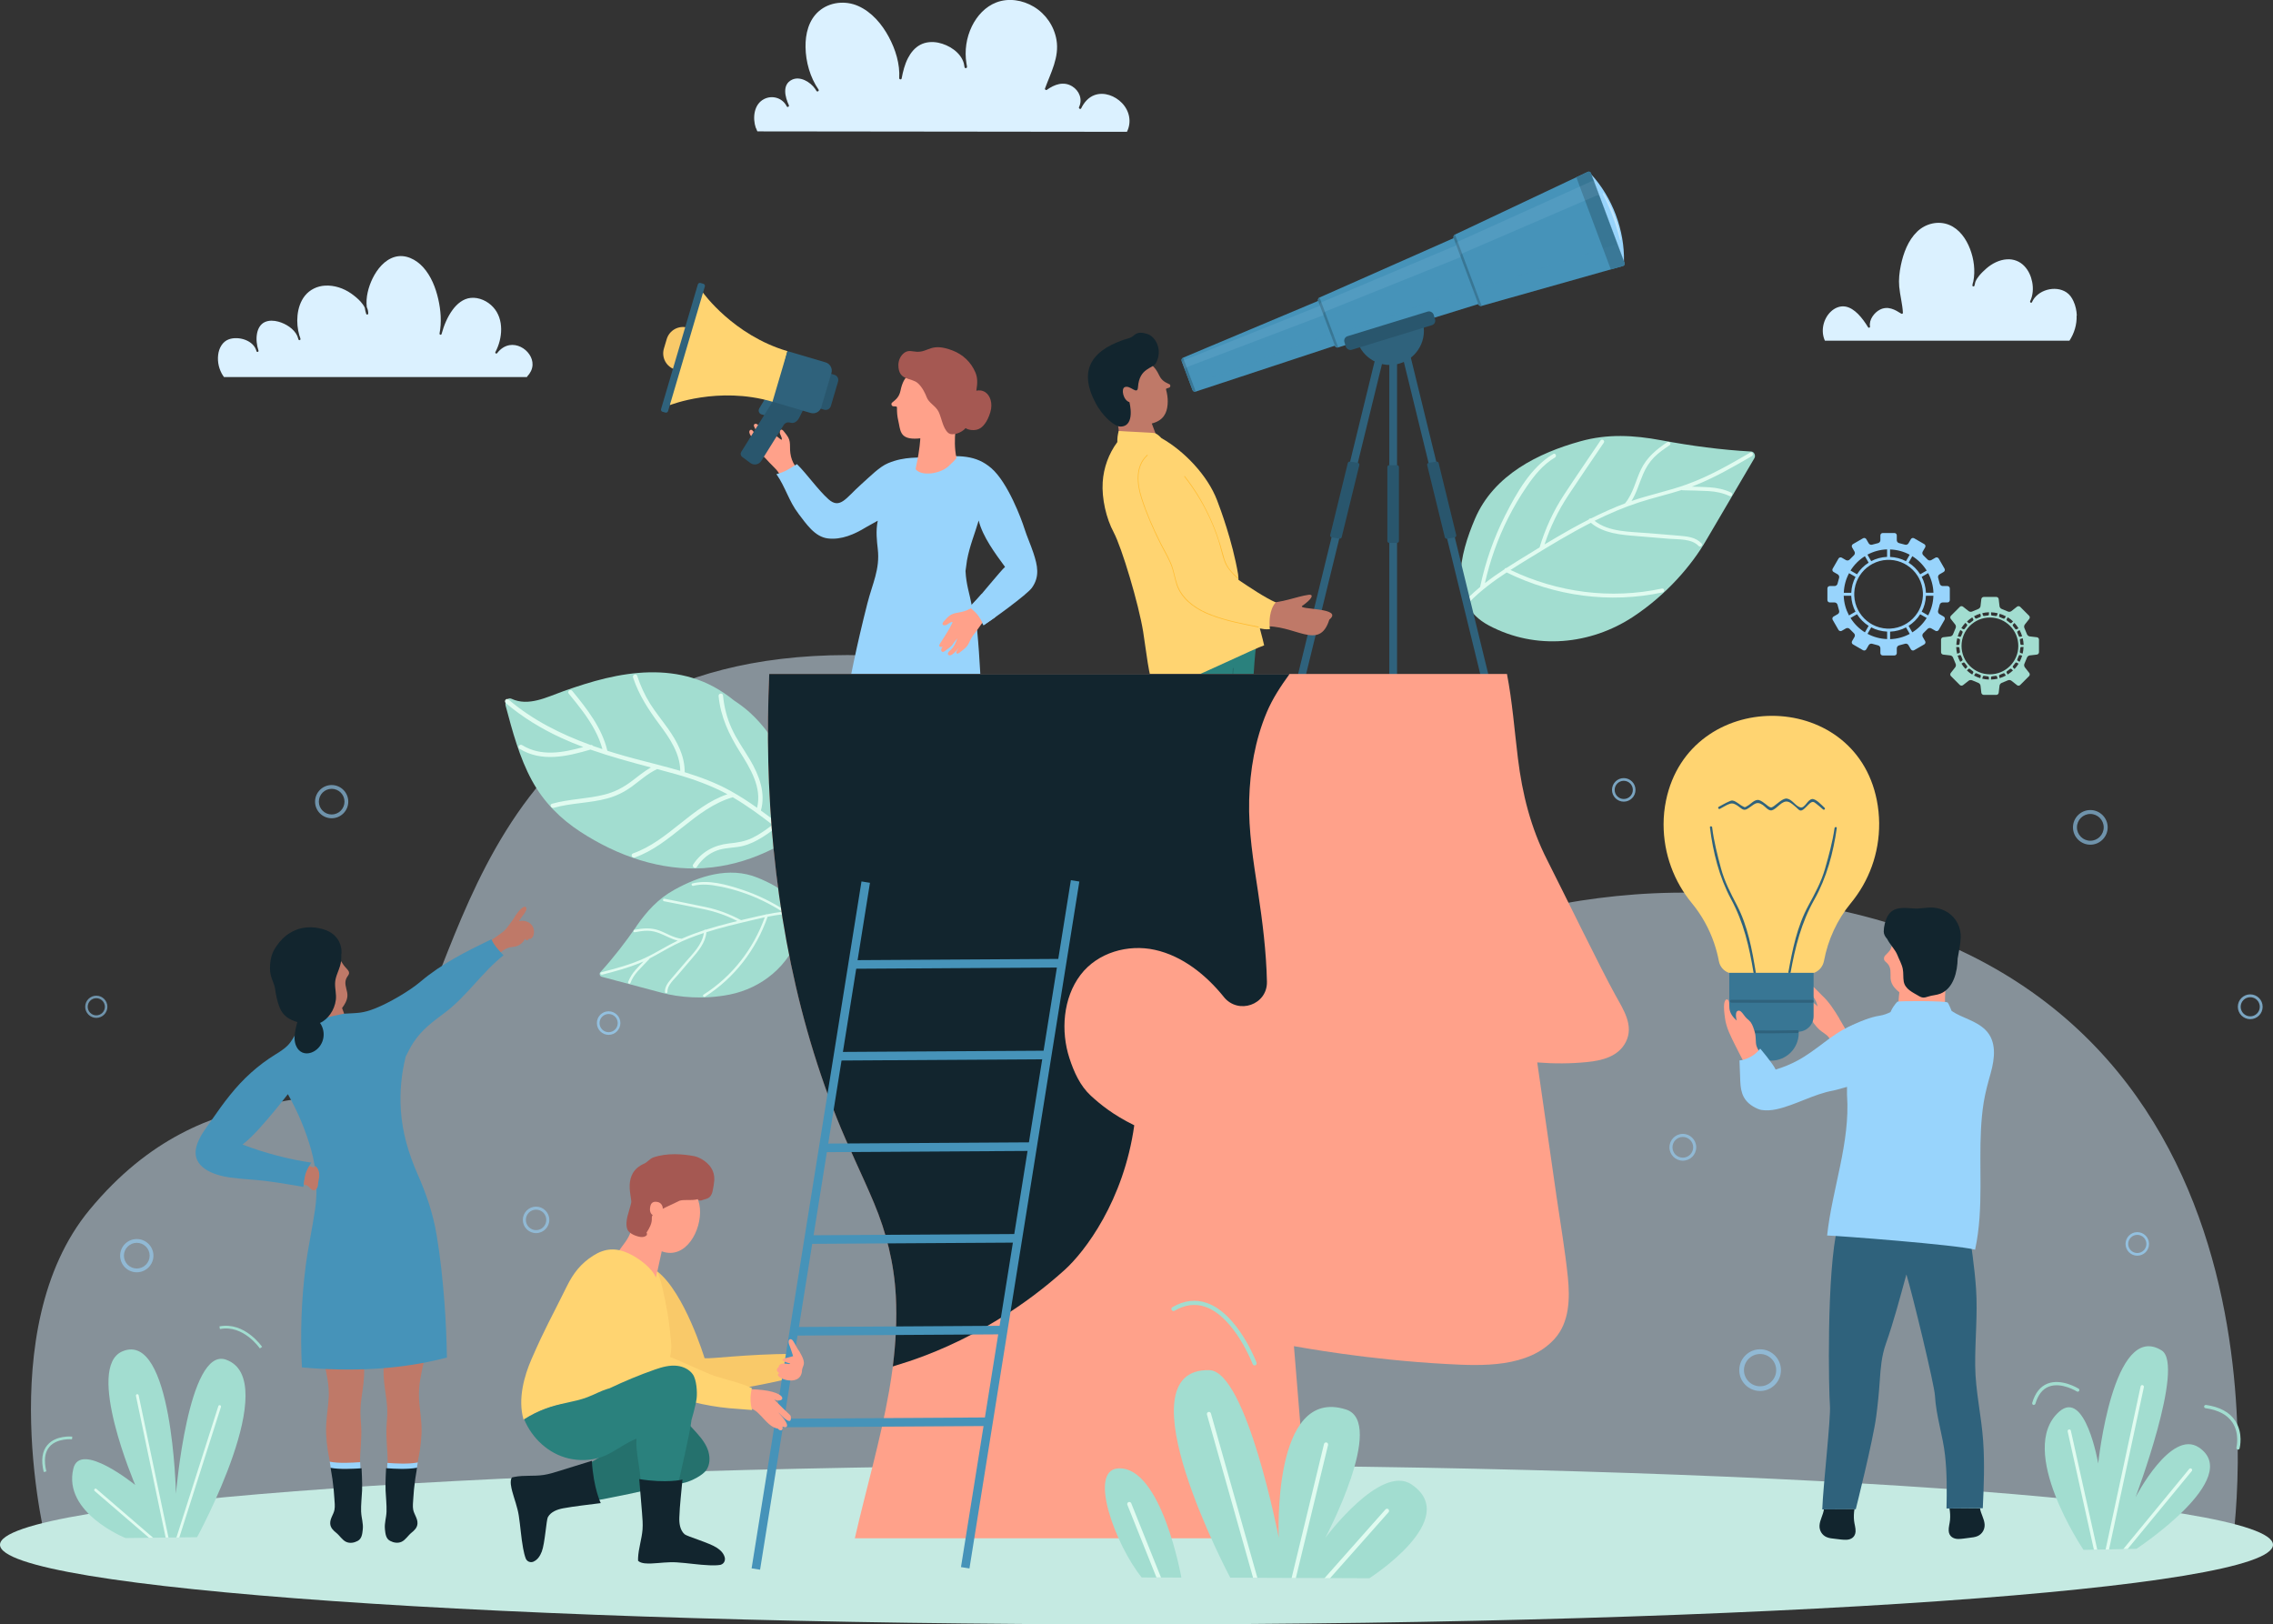 <?xml version="1.0" encoding="UTF-8"?>
<svg xmlns="http://www.w3.org/2000/svg" viewBox="0 0 487.4 348.27">
  <rect x="0" y="0" width="487.4" height="348.27" fill="#333333" stroke="none"/>
  <defs>
    <style>
      .cls-1 {
        opacity: .6;
      }

      .cls-1, .cls-2, .cls-3 {
        fill: none;
      }

      .cls-2 {
        opacity: .7;
      }

      .cls-3 {
        isolation: isolate;
      }

      .cls-4 {
        fill: #f9c969;
      }

      .cls-5 {
        fill: #ffa18a;
      }

      .cls-6 {
        fill: #ffd471;
      }

      .cls-7 {
        fill: #ffbc33;
      }

      .cls-8 {
        fill: #98d4fc;
      }

      .cls-9, .cls-10 {
        fill: #c1e5fd;
      }

      .cls-11 {
        fill: #a55852;
      }

      .cls-12 {
        fill: #bf7968;
      }

      .cls-13, .cls-14 {
        fill: #dbf1ff;
      }

      .cls-15 {
        fill: #c5eae2;
      }

      .cls-16 {
        fill: #e0fbf0;
      }

      .cls-17 {
        fill: #12252e;
      }

      .cls-18 {
        fill: #236b68;
      }

      .cls-19 {
        fill: #091317;
      }

      .cls-20 {
        fill: #a2ddd0;
      }

      .cls-21 {
        fill: #29566d;
      }

      .cls-22 {
        fill: #2a817d;
      }

      .cls-23 {
        fill: #2f627c;
      }

      .cls-24 {
        fill: #25716d;
      }

      .cls-25 {
        fill: #387694;
      }

      .cls-26, .cls-27 {
        fill: #4693b9;
      }

      .cls-10 {
        mix-blend-mode: screen;
      }

      .cls-10, .cls-27 {
        opacity: .1;
      }

      .cls-27 {
        mix-blend-mode: multiply;
      }

      .cls-14 {
        opacity: .5;
      }
    </style>
  </defs>
  <g class="cls-3">
    <g id="_レイヤー_2" data-name="レイヤー 2">
      <g id="Layer_1" data-name="Layer 1">
        <g>
          <path class="cls-14" d="m478.65,331.53H10.08s-12.12-46.47,9.13-72.15c25.76-31.12,53.92-18.77,65.25-31.29,15.01-16.6,16.73-87.53,97.27-87.64,55.68-.08,85.82,64.18,103.75,64.18,22.81,0,54.47-22.56,111.85-8.79,98.91,23.75,81.31,135.69,81.31,135.69Z"/>
          <path class="cls-15" d="m0,331.21c0,9.43,109.11,17.07,243.7,17.07s243.7-7.64,243.7-17.07-109.11-17.07-243.7-17.07S0,321.78,0,331.21Z"/>
          <g>
            <path class="cls-20" d="m446.76,332.29s-14.44-21.39-5.24-29.59c5.64-5.03,8.4,11.07,8.4,11.07,0,0,3.2-30.71,13.6-24.23,5.08,3.17-5.6,31.49-5.6,31.49,0,0,7.6-14.73,13.6-10.68,9.69,6.53-13.4,21.73-13.4,21.73l-11.36.22Z"/>
            <path class="cls-20" d="m479.9,310.82c.16,0,.3-.1.34-.27.03-.13.83-3.27-.95-5.94-1.21-1.83-3.32-2.96-6.25-3.38-.2-.02-.38.11-.41.3-.03.2.11.38.31.4,2.72.38,4.66,1.41,5.76,3.06,1.6,2.41.86,5.34.86,5.37-.05.19.06.38.25.43.03,0,.06.01.09.01Z"/>
            <path class="cls-20" d="m436.18,301.22c.12-.02.23-.12.27-.25.56-1.92,1.54-3.16,2.89-3.67,2.66-1.03,5.97,1.02,6,1.04.16.1.38.05.49-.11.1-.17.05-.39-.11-.49-.15-.09-3.64-2.23-6.63-1.1-1.58.61-2.69,1.99-3.32,4.14-.05.18.05.39.24.44.06.02.12.02.17,0Z"/>
            <path class="cls-16" d="m452.25,332.19l7.46-34.78c.04-.19-.08-.38-.28-.43-.19-.04-.38.08-.42.28l-7.5,34.95h.73Z"/>
            <path class="cls-16" d="m456.23,332.12l13.75-16.71c.13-.15.1-.37-.05-.5-.15-.13-.38-.1-.5.05l-14.13,17.17.93-.02Z"/>
            <path class="cls-16" d="m449.71,332.24l-5.65-25.48c-.04-.2-.22-.31-.42-.27-.19.04-.31.23-.27.42l5.62,25.34h.72Z"/>
          </g>
          <g>
            <g>
              <path class="cls-20" d="m42.25,329.6s18.45-33.78,6.2-38.08c-8.09-2.84-10.72,28.75-10.72,28.75,0,0-.72-35.02-11.46-30.54-8.11,3.38,2.72,28.66,2.72,28.66,0,0-11.76-9.54-13.25-3.55-2.36,9.52,11.18,14.93,11.18,14.93l15.32-.18Z"/>
              <path class="cls-16" d="m38.45,329.65l8.93-27.99c.05-.16-.04-.32-.19-.37-.16-.05-.32.03-.37.19l-8.99,28.18h.62Z"/>
              <path class="cls-16" d="m36.13,329.67l-6.4-30.51c-.03-.16-.19-.26-.35-.23-.16.03-.26.19-.23.35l6.37,30.39h.6Z"/>
              <path class="cls-16" d="m32.84,329.71l-12.16-10.47c-.13-.11-.31-.09-.41.03-.11.13-.09.31.03.42l11.66,10.03h.88Z"/>
              <path class="cls-20" d="m55.72,289.11l.49-.33c-.04-.05-3.75-5.46-9.16-4.39l.11.57c5.03-.99,8.52,4.09,8.55,4.14Z"/>
            </g>
            <path class="cls-20" d="m9.37,315.62l.57-.14c-.57-2.35-.34-4.13.68-5.3,1.63-1.87,4.79-1.58,4.82-1.58l.06-.58c-.14-.02-3.48-.32-5.31,1.78-1.15,1.32-1.43,3.28-.81,5.82Z"/>
          </g>
          <path class="cls-13" d="m445.33,67.65c-.04-1.05-.27-2.11-.71-3.06-.34-.75-.81-1.45-1.51-1.91-2.38-1.59-6.25-.53-7.4,2.12-.13.26-.49.03-.38-.22.61-1.27.7-2.76.43-4.13-.24-1.23-.77-2.43-1.63-3.35-.99-1.07-2.34-1.59-3.79-1.5-1.62.1-3.18.9-4.39,1.95-.55.48-1.09,1-1.56,1.57-.32.39-.62.83-.81,1.31-.06.28-.12.56-.2.83-.07.23-.46.2-.43-.06,0-.02,0-.04,0-.06h0s0,0,0,0c.03-.27.1-.54.19-.79.46-2.32.13-4.83-.72-7.02-.82-2.12-2.27-4.22-4.45-5.11-2.36-.97-5.09-.29-6.89,1.46-1.94,1.88-2.94,4.61-3.48,7.2-.31,1.5-.49,3.04-.35,4.57.17,1.89.7,3.72.79,5.62,0,.17-.19.28-.33.19-.69-.43-1.39-.87-2.18-1.09-.81-.24-1.64-.17-2.39.21-1.23.61-2.42,2.19-2.15,3.62.05.24-.27.39-.41.17-.63-1.02-1.33-2.02-2.19-2.88-.75-.74-1.66-1.4-2.72-1.57-1.14-.18-2.26.31-3.08,1.09-1.63,1.54-2.23,4.18-1.27,6.24h52.43c1.04-1.59,1.61-3.47,1.54-5.38Z"/>
          <path class="cls-13" d="m47.82,80.56c-.85-1.34-1.23-2.9-1.04-4.48.16-1.4.91-2.85,2.32-3.34,2.07-.72,5.31.22,5.9,2.56.09.27.5.16.43-.12-.38-1.16-.54-2.44-.32-3.65.19-1.04.7-2.03,1.69-2.48.9-.41,1.95-.34,2.88-.09,1.56.42,3.36,1.51,4.07,3.07.07.25.16.5.25.75.1.27.48.16.43-.12-.05-.26-.14-.5-.24-.74-.4-1.39-.54-2.86-.39-4.31.15-1.5.64-3.02,1.58-4.2,1.06-1.32,2.64-2.08,4.33-2.17,1.96-.11,3.95.55,5.56,1.67.74.52,1.47,1.11,2.07,1.78.34.38.66.81.88,1.28.06.45.16.89.3,1.32.08.24.43.2.44-.06.01-.49-.11-.95-.31-1.38-.26-2.08.35-4.31,1.23-6.13.98-2,2.57-4.01,4.79-4.64,2.27-.64,4.55.55,6.06,2.21,1.71,1.89,2.69,4.4,3.25,6.86.54,2.38.74,4.94.27,7.35-.05.28.35.4.43.12.5-1.83,1.24-3.65,2.37-5.19.94-1.28,2.26-2.4,3.89-2.56,1.78-.18,3.63.69,4.82,2,2.37,2.6,2.01,6.7.47,9.61-.14.26.21.45.38.23.66-.87,1.57-1.53,2.65-1.71,1.64-.27,3.34.63,4.25,1.99.45.66.71,1.44.68,2.25-.04.94-.49,1.78-1.12,2.45-.05.05-.06.11-.06.16H48.03c-.07-.11-.15-.21-.21-.32Z"/>
          <g>
            <g class="cls-1">
              <path class="cls-8" d="m360.85,248.86c-1.58,0-2.87-1.29-2.87-2.87s1.29-2.88,2.87-2.88,2.87,1.29,2.87,2.88-1.29,2.87-2.87,2.87Zm0-5.09c-1.22,0-2.22.99-2.22,2.22s.99,2.22,2.22,2.22,2.22-1,2.22-2.22-1-2.22-2.22-2.22Z"/>
            </g>
            <g class="cls-1">
              <path class="cls-8" d="m29.33,272.79c-1.97,0-3.57-1.6-3.57-3.57s1.6-3.56,3.57-3.56,3.57,1.6,3.57,3.56-1.6,3.57-3.57,3.57Zm0-6.32c-1.52,0-2.76,1.24-2.76,2.75s1.24,2.76,2.76,2.76,2.76-1.24,2.76-2.76-1.24-2.75-2.76-2.75Z"/>
            </g>
            <g class="cls-1">
              <path class="cls-8" d="m377.42,298.24c-2.47,0-4.47-2.01-4.47-4.47s2.01-4.47,4.47-4.47,4.47,2.01,4.47,4.47-2.01,4.47-4.47,4.47Zm0-7.93c-1.91,0-3.46,1.55-3.46,3.46s1.55,3.46,3.46,3.46,3.45-1.55,3.45-3.46-1.55-3.46-3.45-3.46Z"/>
            </g>
            <g class="cls-1">
              <path class="cls-8" d="m71.12,175.44c-1.96,0-3.56-1.6-3.56-3.56s1.6-3.56,3.56-3.56,3.56,1.6,3.56,3.56-1.6,3.56-3.56,3.56Zm0-6.31c-1.52,0-2.75,1.24-2.75,2.75s1.23,2.75,2.75,2.75,2.75-1.23,2.75-2.75-1.23-2.75-2.75-2.75Z"/>
            </g>
            <g class="cls-2">
              <path class="cls-8" d="m482.52,218.52c-1.46,0-2.66-1.19-2.66-2.66s1.19-2.66,2.66-2.66,2.66,1.19,2.66,2.66-1.19,2.66-2.66,2.66Zm0-4.71c-1.13,0-2.05.92-2.05,2.05s.92,2.05,2.05,2.05,2.05-.92,2.05-2.05-.92-2.05-2.05-2.05Z"/>
            </g>
            <g class="cls-2">
              <path class="cls-8" d="m458.3,269.23c-1.39,0-2.52-1.13-2.52-2.52s1.13-2.53,2.52-2.53,2.52,1.13,2.52,2.53-1.13,2.52-2.52,2.52Zm0-4.47c-1.07,0-1.95.88-1.95,1.95s.87,1.95,1.95,1.95,1.95-.88,1.95-1.95-.87-1.95-1.95-1.95Z"/>
            </g>
            <g class="cls-2">
              <path class="cls-8" d="m348.18,171.88c-1.39,0-2.52-1.13-2.52-2.52s1.13-2.53,2.52-2.53,2.52,1.13,2.52,2.53-1.13,2.52-2.52,2.52Zm0-4.47c-1.07,0-1.95.88-1.95,1.95s.87,1.95,1.95,1.95,1.95-.88,1.95-1.95-.87-1.95-1.95-1.95Z"/>
            </g>
            <g class="cls-2">
              <path class="cls-8" d="m130.51,221.88c-1.39,0-2.52-1.13-2.52-2.53s1.13-2.52,2.52-2.52,2.52,1.13,2.52,2.52-1.13,2.53-2.52,2.53Zm0-4.47c-1.08,0-1.95.88-1.95,1.95s.87,1.95,1.95,1.95,1.95-.87,1.95-1.95-.87-1.95-1.95-1.95Z"/>
            </g>
            <g class="cls-1">
              <path class="cls-8" d="m448.23,181.11c-2.05,0-3.72-1.67-3.72-3.72s1.67-3.71,3.72-3.71,3.72,1.67,3.72,3.71-1.67,3.72-3.72,3.72Zm0-6.59c-1.58,0-2.87,1.29-2.87,2.87s1.29,2.87,2.87,2.87,2.87-1.29,2.87-2.87-1.29-2.87-2.87-2.87Z"/>
            </g>
            <g class="cls-1">
              <path class="cls-8" d="m20.65,218.24c-1.31,0-2.38-1.07-2.38-2.38s1.07-2.38,2.38-2.38,2.38,1.07,2.38,2.38-1.07,2.38-2.38,2.38Zm0-4.22c-1.02,0-1.84.83-1.84,1.84s.83,1.84,1.84,1.84,1.84-.83,1.84-1.84-.82-1.84-1.84-1.84Z"/>
            </g>
            <g class="cls-1">
              <path class="cls-8" d="m114.95,264.39c-1.57,0-2.84-1.27-2.84-2.84s1.28-2.84,2.84-2.84,2.84,1.28,2.84,2.84-1.27,2.84-2.84,2.84Zm0-5.03c-1.21,0-2.19.98-2.19,2.19s.98,2.2,2.19,2.2,2.19-.98,2.19-2.2-.98-2.19-2.19-2.19Z"/>
            </g>
          </g>
          <path class="cls-13" d="m162.06,27.41c-.71-2.12-.42-5.05,1.78-6.17,1.78-.91,3.97-.23,4.86,1.56.15.31.6.04.45-.26-.8-1.72-1.5-4.41.68-5.45,1.73-.82,3.89.45,4.94,1.93.1.16.19.32.3.47.19.28.62.04.46-.27-1.82-2.62-2.75-5.95-2.8-9.12-.05-2.8.66-5.8,2.86-7.7,2.31-2,5.7-2.33,8.44-1.11,2.9,1.29,5.08,3.88,6.55,6.62,1.44,2.67,2.42,5.79,2.24,8.85-.02.29.47.36.52.07.28-1.5.66-3.02,1.36-4.38.61-1.17,1.46-2.23,2.64-2.85,1.18-.62,2.55-.71,3.84-.45,2.29.47,4.85,2.07,5.5,4.45.04.28.09.55.15.82.06.29.54.23.52-.07,0-.02,0-.05,0-.07h0s0-.03,0-.05c-.02-.21-.06-.41-.11-.61-.45-2.7-.03-5.55,1.17-8,1.09-2.23,2.88-4.2,5.24-5.1,2.65-1.01,5.64-.51,8.04.93,2.56,1.54,4.34,4.15,4.85,7.09.64,3.72-1.22,7.05-2.46,10.43-.08.21.2.43.39.3,1.62-1.16,3.58-1.9,5.44-.76,1.52.93,2.27,2.79,1.47,4.45-.14.3.31.57.46.27.6-1.25,1.54-2.37,2.88-2.85,2.07-.73,4.39.18,5.86,1.7,1.62,1.68,2.12,4.07,1.07,6.18l-79.25-.09c-.12-.25-.22-.5-.31-.76Z"/>
          <g>
            <path class="cls-12" d="m105.89,205.36s.48-.39.68-.55c.43-.35.86-.72,1.32-1.03.47-.32.99-.57,1.55-.68.52-.1,1.04-.09,1.53-.3.71-.29,1.27-.84,1.62-1.51.09.21.26.37.52.29.19-.07.29-.21.33-.39.12.14.32.17.56-.04.48-.41.57-1.23.47-1.81-.27-1.49-1.81-2.18-3.18-1.82.3-.58.73-1.06,1.09-1.59.2-.29.65-.91.46-1.3-.4-.91-1.98,1.17-2.19,1.51-.39.63-.75,1.21-1.21,1.8-.55.71-.88,1.3-1.57,1.84-1.41,1.1-2.95,2.12-4.52,3-.03.02,1.25,2.25,2.51,2.6Z"/>
            <path class="cls-12" d="m89.84,299.73c.13,2.58.66,5.02.55,7.62-.22,5.03-1.68,9.85-3.12,14.57h-4.27c.06-2.72.16-5.44.15-8.16-.01-2.62-.41-5.24-.27-7.86.07-1.28.21-2.55.15-3.84-.06-1.33-.26-2.67-.45-3.99-.29-2.07-.51-4.14-.13-6.2h8.47s-.02.05-.03.07c-.58,2.54-1.17,5.14-1.04,7.79Z"/>
            <path class="cls-12" d="m70.47,299.73c-.13,2.58-.66,5.02-.54,7.62.22,5.03,1.68,9.85,3.12,14.57h4.27c-.06-2.72-.16-5.44-.14-8.16.02-2.62.41-5.24.27-7.86-.07-1.28-.21-2.55-.15-3.84.05-1.33.26-2.67.45-3.99.3-2.07.51-4.14.13-6.2h-8.47s.02.05.04.07c.59,2.54,1.18,5.14,1.04,7.79Z"/>
            <path class="cls-12" d="m74.51,207.88c-.36-.4-.71-.75-1-1.21-.73-1.14-1.47-2.27-2.53-3.15l-9.18,3.13s-.06.1-.09.16c-.55,1.27-.65,2.74-.62,4.11.05,1.64.39,3.3,1.03,4.81.17.42.92,1.93,1.64,2.21.15.51.29,1.01.44,1.52.16.57.27,1.24.51,1.78l9.3-3.17c-.19-.66-.41-1.31-.66-1.94.56-.75,1.05-1.56,1.14-2.5.05-.59-.1-1.15-.25-1.71-.25-.98-.31-1.74.29-2.6.22-.32.42-.57.28-.97-.07-.18-.19-.33-.31-.47Z"/>
            <path class="cls-26" d="m42.12,245.83c.57-2.14,2.09-4,3.34-5.79,1.24-1.8,2.51-3.57,3.88-5.27,2.8-3.49,5.98-6.39,9.79-8.73,1.17-.72,2.36-1.48,3.18-2.62.65-.89,1.06-1.9,1.9-2.66,1.14-1.03,2.59-1.57,4.07-1.94,1.69-.8,5.46-1.47,5.55-1.48,3.02-.18,3.92-.05,6.74-1.18,2.88-1.15,7.28-3.71,9.6-5.69,4.55-3.87,9.89-6.51,15.22-9.1.45,1.37,2.59,3.45,2.59,3.45-4.63,3.64-7.85,8.75-12.57,12.29-2.58,1.92-4.95,3.65-6.74,6.38-.63.98-1.17,2-1.67,3.04-.94,3.74-1.3,7.6-1.05,11.47.32,4.83,1.66,9.35,3.6,13.76,1.87,4.23,3.3,8.41,4.07,12.99.79,4.69,1.29,9.46,1.66,14.2.31,4.03.49,8.07.55,12.11-10.17,2.69-20.67,3.04-31.09,2.12-.37-7.27-.12-14.55.81-21.77.52-4.04,1.41-8,2-12.03.63-4.31.34-8.69-.84-12.89-1.17-4.15-2.86-8.14-4.98-11.89-1.95,2.5-3.97,4.96-6.1,7.33-1.12,1.23-2.31,2.44-3.62,3.47,4.77,1.82,9.71,3.12,14.76,3.88,0,0-1.16,1.26-1.73,5.2,0,0-5.5-.98-8.28-1.3-2.48-.29-4.98-.37-7.45-.72-3.48-.48-8.38-2.18-7.18-6.65Z"/>
            <path class="cls-17" d="m58.96,211.89c.2,1.39.48,2.84,1.01,4.15.69,1.74,2.13,2.65,3.8,3.1-.1.3-.19.6-.26.92-.19.84-.36,1.7-.35,2.57.02,1.21.53,2.57,1.73,3.06,1.19.47,2.55-.12,3.37-1,1.43-1.53,1.48-3.78.36-5.37.89-.37,1.64-1.1,2.2-1.88.64-.9,1.05-1.95,1.19-3.04.16-1.21-.2-2.38-.16-3.6.04-1.32.71-2.48,1.07-3.71.23-.79.3-1.59.26-2.38.17-.64.23-4.35-4-5.51-4.61-1.28-7.74.91-9.29,2.85-1.18,1.48-2,2.82-2,5.58,0,1.95.89,3.03,1.07,4.26Z"/>
            <path class="cls-12" d="m65.12,253.95c.4.07.79.23,1.09.5.25.23.46.53.76.68.49.25.96-.16,1.12-.61.12-.34.11-.71.15-1.05.05-.4.19-.79.22-1.2.04-.74-.08-1.82-1-2.34l.04.26c-.14.16-.33.08-.53.05-.29-.06-.36-.12-.62-.26,0,0-.01-.01-.01-.01-.35.52-.65,1.17-.84,1.76-.2.61-.37,2.22-.37,2.22Z"/>
            <path class="cls-8" d="m70.96,315c-.06-.45-.14-.9-.21-1.35-.04-.18-.05-.25-.05-.25,1.99.39,4.64.23,6.53.1,0,0,.04.65.07,1.5h-6.33Z"/>
            <path class="cls-17" d="m77.43,324.16c-.05-1.52.14-3.06.21-4.57.07-1.59-.11-4.77-.11-4.78-1.93.13-4.63.29-6.65-.1,0,0,.02.08.05.26.27,1.45.48,2.92.62,4.4.06.64.11,1.3.15,1.95.05.75.16,1.63.02,2.38-.19,1.04-.99,1.89-.91,3.01.06.88.69,1.46,1.29,1.94.73.58,1.28,1.55,2.12,1.94.79.36,1.7.21,2.45-.19.9-.47,1.01-1.45,1.12-2.49.14-1.3-.3-2.45-.35-3.73Z"/>
            <path class="cls-8" d="m89.33,315.16c.06-.45.13-.91.21-1.35.03-.17.05-.25.05-.25-1.99.39-4.63.24-6.52.1,0,.01-.04.66-.07,1.5h6.33Z"/>
            <path class="cls-17" d="m82.54,327.89c.11,1.04.22,2.02,1.12,2.49.75.4,1.66.55,2.45.19.84-.39,1.39-1.35,2.12-1.94.59-.48,1.23-1.05,1.29-1.94.07-1.12-.72-1.97-.92-3.01-.14-.75-.02-1.62.02-2.38.04-.65.09-1.31.15-1.95.14-1.48.36-2.95.62-4.4.03-.18.05-.26.05-.26-2.03.39-4.73.24-6.65.1,0,0-.19,3.18-.11,4.78.07,1.51.25,3.05.2,4.57-.04,1.28-.48,2.43-.34,3.73Z"/>
          </g>
          <g>
            <path class="cls-8" d="m417.6,125.65h-1.04c-.28,0-.56-.23-.62-.5l-.34-1.26c-.09-.27.04-.6.28-.74l.9-.52c.24-.14.33-.46.19-.7l-1.25-2.17c-.14-.24-.46-.33-.7-.19l-.9.52c-.25.14-.6.08-.79-.12l-.92-.92c-.21-.19-.27-.54-.12-.79l.52-.9c.14-.24.06-.56-.19-.7l-2.17-1.25c-.24-.14-.56-.06-.7.19l-.52.9c-.14.24-.48.37-.74.28l-1.26-.33c-.28-.06-.5-.34-.5-.62v-1.04c0-.28-.23-.51-.51-.51h-2.5c-.28,0-.51.23-.51.51v1.04c0,.28-.23.56-.5.62l-1.26.33c-.27.09-.6-.04-.74-.28l-.52-.9c-.14-.25-.46-.33-.7-.19l-2.16,1.25c-.24.14-.33.46-.19.7l.52.9c.14.24.09.6-.12.79l-.92.92c-.19.21-.54.27-.79.12l-.9-.52c-.24-.14-.56-.06-.7.19l-1.25,2.17c-.14.24-.06.56.19.7l.9.52c.24.14.37.48.29.74l-.34,1.26c-.06.28-.34.5-.62.5h-1.04c-.28,0-.51.23-.51.51v2.5c0,.28.23.51.51.51h1.04c.28,0,.56.23.62.5l.34,1.26c.09.27-.04.6-.29.74l-.9.52c-.24.14-.33.46-.19.7l1.25,2.17c.14.24.46.33.7.19l.9-.52c.25-.14.6-.09.79.12l.92.92c.21.19.27.54.12.79l-.52.9c-.14.24-.06.56.19.7l2.16,1.25c.24.14.56.06.7-.19l.52-.9c.14-.25.48-.37.74-.29l1.26.34c.28.06.5.34.5.62v1.04c0,.28.23.51.51.51h2.5c.28,0,.51-.23.51-.51v-1.04c0-.28.23-.56.5-.62l1.26-.34c.27-.09.6.04.74.29l.52.9c.14.24.46.33.7.19l2.17-1.25c.24-.14.33-.46.19-.7l-.52-.9c-.14-.25-.08-.6.12-.79l.92-.92c.19-.21.54-.27.79-.12l.9.52c.24.14.56.06.7-.19l1.25-2.17c.14-.25.06-.56-.19-.7l-.9-.52c-.24-.14-.37-.48-.29-.74l.34-1.26c.06-.28.34-.5.62-.5h1.04c.28,0,.51-.23.51-.51v-2.5c0-.28-.23-.51-.51-.51Zm-3.02,1.44h-1.6c-.05-1.23-.37-2.38-.91-3.41l1.39-.8c.67,1.26,1.08,2.69,1.13,4.21Zm-9.93,7.69c-1.11-.05-2.15-.34-3.08-.83-.19-.1-.37-.21-.55-.32-.91-.58-1.68-1.35-2.26-2.26-.11-.18-.22-.36-.32-.55-.49-.93-.78-1.98-.83-3.09,0-.11,0-.21,0-.32s0-.21,0-.32c.05-1.11.34-2.16.83-3.09.1-.19.21-.38.32-.55.58-.91,1.35-1.68,2.26-2.26.18-.12.36-.22.55-.32.93-.49,1.98-.78,3.08-.83.11,0,.21,0,.32,0s.21,0,.32,0c1.11.05,2.15.34,3.08.83.19.1.37.21.55.32.91.58,1.68,1.35,2.26,2.26.11.18.22.36.32.55.49.93.78,1.98.83,3.09,0,.11,0,.21,0,.32s0,.21,0,.32c-.05,1.11-.34,2.16-.83,3.09-.1.19-.21.37-.32.55-.58.91-1.35,1.68-2.26,2.26-.18.12-.36.22-.55.32-.93.49-1.98.78-3.08.83-.11,0-.21,0-.32,0s-.21,0-.32,0Zm8.49-12.45l-1.39.8c-.64-1-1.49-1.86-2.49-2.49l.8-1.39c1.25.78,2.3,1.84,3.08,3.08Zm-3.64-3.4l-.8,1.39c-1.02-.54-2.18-.86-3.41-.91v-1.6c1.52.05,2.95.45,4.21,1.13Zm-4.85-1.13v1.6c-1.23.05-2.38.37-3.41.91l-.8-1.39c1.26-.67,2.69-1.08,4.21-1.13Zm-4.76,1.45l.8,1.39c-1,.63-1.86,1.49-2.49,2.49l-1.39-.8c.78-1.25,1.83-2.3,3.08-3.08Zm-3.4,3.64l1.39.8c-.54,1.03-.86,2.18-.91,3.41h-1.6c.05-1.52.45-2.95,1.13-4.21Zm-1.13,4.85h1.6c.05,1.23.37,2.38.91,3.41l-1.39.8c-.67-1.26-1.08-2.69-1.13-4.21Zm1.45,4.76l1.39-.8c.64,1,1.49,1.86,2.49,2.49l-.8,1.39c-1.25-.78-2.3-1.83-3.08-3.08Zm3.64,3.4l.8-1.39c1.02.54,2.18.86,3.41.91v1.6c-1.52-.05-2.95-.45-4.21-1.13Zm4.85,1.13v-1.6c1.23-.05,2.38-.37,3.41-.91l.8,1.39c-1.26.68-2.69,1.08-4.21,1.13Zm4.76-1.45l-.8-1.39c1-.64,1.86-1.49,2.49-2.49l1.39.8c-.78,1.25-1.83,2.3-3.08,3.08Zm3.4-3.63l-1.39-.8c.54-1.02.86-2.18.91-3.41h1.6c-.05,1.52-.45,2.95-1.13,4.21Z"/>
            <path class="cls-20" d="m436.77,136.63l-1.54-.18c-.25-.03-.51-.25-.59-.48l-.54-1.3c-.11-.22-.08-.56.08-.76l.96-1.22c.15-.19.14-.5-.04-.67l-1.91-1.91c-.18-.17-.48-.19-.67-.04l-1.22.96c-.2.15-.54.19-.76.08l-1.3-.54c-.24-.08-.45-.34-.48-.59l-.18-1.54c-.03-.25-.26-.45-.5-.45h-2.71c-.25,0-.48.2-.51.45l-.18,1.54c-.03.25-.25.51-.48.59l-1.3.54c-.22.11-.56.08-.76-.08l-1.22-.96c-.19-.15-.5-.14-.67.04l-1.91,1.91c-.17.17-.19.48-.04.67l.96,1.22c.15.19.19.54.08.76l-.54,1.3c-.08.24-.35.45-.59.48l-1.54.18c-.25.03-.45.26-.45.5v2.71c0,.25.2.48.45.51l1.54.18c.25.03.51.24.59.48l.54,1.3c.11.22.08.56-.08.76l-.96,1.22c-.15.19-.14.5.04.67l1.91,1.91c.18.17.48.19.67.04l1.22-.96c.19-.15.54-.19.76-.08l1.3.54c.24.08.45.34.48.59l.18,1.54c.03.24.26.45.51.45h2.71c.25,0,.48-.2.5-.45l.18-1.54c.03-.25.25-.51.48-.59l1.3-.54c.22-.11.56-.08.76.08l1.22.96c.19.16.5.14.67-.04l1.91-1.91c.17-.17.19-.48.04-.67l-.96-1.22c-.15-.19-.19-.54-.08-.76l.54-1.3c.08-.24.35-.45.59-.48l1.54-.18c.25-.03.45-.26.45-.51v-2.71c0-.25-.2-.48-.45-.5Zm-3.04,3.51l-.43-.12c-.12-.03-.2-.16-.18-.28l.1-.8c0-.12.12-.22.24-.22h.45c-.02.49-.08.96-.19,1.42Zm-.67,1.76l-.38-.22c-.11-.06-.15-.2-.1-.32l.31-.75c.04-.12.17-.18.29-.15l.43.12c-.14.46-.32.91-.55,1.32Zm-12.45-3.41c0-3.37,2.73-6.09,6.09-6.09s6.09,2.73,6.09,6.09-2.73,6.09-6.09,6.09-6.09-2.73-6.09-6.09Zm-.82,2.09l.43-.12c.12-.03.25.04.29.15l.31.75c.05.11,0,.25-.1.32l-.39.22c-.23-.42-.41-.86-.55-1.32Zm-.12-3.73l.43.12c.12.03.2.16.18.28l-.1.8c-.01.12-.12.23-.24.23h-.44c.01-.49.08-.96.19-1.42Zm.67-1.76l.39.22c.11.06.15.2.1.32l-.31.75c-.04.12-.17.19-.29.15l-.43-.11c.14-.46.32-.91.55-1.33Zm-.85,3.64h.44c.12,0,.23.1.24.22l.1.8c.02.12-.06.25-.18.28l-.43.12c-.11-.46-.17-.94-.19-1.42Zm14.12-2.31l-.43.11c-.12.03-.25-.04-.29-.15l-.31-.75c-.05-.11,0-.26.1-.32l.38-.22c.23.42.41.86.55,1.33Zm-.14,1.86c-.12,0-.23-.1-.24-.23l-.1-.8c-.02-.12.06-.25.18-.28l.43-.12c.11.46.17.94.19,1.42h-.45Zm-.63-3.58l-.39.22c-.11.06-.25.03-.32-.07l-.49-.64c-.08-.09-.07-.24.01-.33l.31-.31c.33.35.62.73.87,1.14Zm-1.19-1.46l-.31.31c-.09.09-.24.09-.33.01l-.64-.49c-.1-.07-.13-.22-.07-.33l.22-.39c.41.25.79.55,1.14.88Zm-1.53-1.1l-.22.39c-.06.11-.21.15-.32.1l-.75-.31c-.12-.04-.19-.18-.15-.29l.12-.43c.46.14.91.32,1.33.55Zm-1.76-.67l-.12.43c-.03.12-.16.2-.28.18l-.8-.1c-.12-.01-.22-.12-.22-.24v-.45c.49.01.96.08,1.42.19Zm-1.87-.19v.45c0,.12-.1.23-.23.24l-.8.1c-.12.02-.25-.06-.28-.18l-.11-.43c.46-.11.93-.17,1.42-.19Zm-1.86.3l.11.43c.03.12-.04.25-.15.29l-.75.31c-.11.05-.25,0-.32-.1l-.22-.39c.42-.22.86-.41,1.33-.55Zm-1.72.78l.22.39c.06.11.03.25-.07.33l-.64.49c-.09.08-.24.08-.33-.01l-.31-.31c.35-.33.73-.62,1.14-.88Zm-1.46,1.19l.31.31c.09.09.09.24.01.33l-.49.64c-.07.1-.22.13-.32.07l-.39-.22c.25-.41.55-.79.87-1.14Zm-.87,8.74l.39-.22c.11-.06.25-.03.32.07l.49.64c.08.09.07.24-.01.33l-.31.31c-.33-.35-.62-.73-.87-1.14Zm1.19,1.46l.31-.31c.09-.09.24-.09.33-.01l.64.49c.1.07.13.22.07.32l-.22.39c-.41-.25-.79-.55-1.14-.88Zm1.53,1.1l.22-.38c.06-.11.21-.15.32-.1l.75.31c.12.04.19.17.15.29l-.11.43c-.46-.14-.91-.32-1.33-.55Zm1.76.67l.11-.43c.03-.12.16-.2.28-.18l.8.11c.12,0,.23.12.23.24v.44c-.49-.01-.96-.08-1.42-.18Zm1.87.18v-.44c0-.12.1-.24.22-.24l.8-.11c.12-.02.25.06.28.18l.12.43c-.46.11-.93.17-1.42.18Zm1.86-.3l-.12-.43c-.03-.12.04-.25.15-.29l.75-.31c.11-.05.26,0,.32.1l.22.38c-.42.23-.86.41-1.33.55Zm1.72-.77l-.22-.39c-.06-.11-.03-.25.07-.32l.64-.49c.09-.08.24-.07.33.01l.31.31c-.35.33-.73.62-1.14.88Zm1.46-1.2l-.31-.31c-.09-.09-.09-.24-.01-.33l.49-.64c.07-.1.22-.13.32-.07l.39.22c-.25.41-.55.79-.87,1.14Z"/>
          </g>
          <g>
            <g>
              <g>
                <g>
                  <path class="cls-5" d="m194.6,193.38h-6.85c.04-.79.08-1.57.08-2.36-.01-2.71-.32-5.42-.67-8.1-.34-2.58-.86-5.11-1.79-7.55-.49-1.3-1.03-2.59-1.33-3.96-.22-1.05-.28-2.12-.19-3.19h9.75c-.12,1.92-.23,3.84.4,5.69.34,1,.71,1.98.96,3.01.24,1,.4,2.01.5,3.03.42,4.29-.21,8.63-.78,12.88-.02.18-.05.37-.08.55Z"/>
                  <path class="cls-6" d="m187.65,193.38c-.07-.68-.15-1.36-.21-2.03,0,0,2.08.23,7.74-.08,0,0-.09.95-.19,2.11h-7.33Z"/>
                  <path class="cls-19" d="m179.6,207.11c.16-.87.78-1.46,1.47-1.93,1.33-.9,5.47-2.07,5.91-2.47.85-.76,1.01-2,.97-3.09-.08-2.31-.37-4.62-.57-6.92,0,0,2.92.71,7.91-.1,0,0-.34,4.12-.51,6.19-.08,1.01-.17,2.02-.09,3.03.07.89.26,1.76.44,2.63.18.87.35,1.74.38,2.62,0,.16,0,.49,0,.49-.55.56-1.85.51-2.47.49-1.55-.07-3.04-.3-4.61-.2-2.01.13-4,.46-6.02.54-.69.03-1.35.02-1.98-.08-.8-.21-.87-.95-.82-1.19Z"/>
                </g>
                <g>
                  <path class="cls-5" d="m206.33,193.38h-6.85c.05-.79.08-1.57.08-2.36-.01-2.71-.32-5.42-.67-8.1-.34-2.58-.87-5.11-1.79-7.55-.49-1.3-1.03-2.59-1.32-3.96-.23-1.05-.28-2.12-.19-3.19h9.75c-.12,1.92-.23,3.84.4,5.69.34,1,.71,1.98.96,3.01.24,1,.4,2.01.5,3.03.43,4.29-.21,8.63-.77,12.88-.03.18-.06.37-.08.55Z"/>
                  <path class="cls-6" d="m199.38,193.38c-.07-.68-.15-1.36-.21-2.03,0,0,2.08.23,7.74-.08,0,0-.09.95-.19,2.11h-7.33Z"/>
                  <path class="cls-17" d="m191.32,207.11c.16-.87.78-1.46,1.47-1.93,1.33-.9,5.47-2.07,5.91-2.47.85-.76,1-2,.97-3.09-.08-2.31-.38-4.62-.57-6.92,0,0,2.92.71,7.91-.1,0,0-.34,4.12-.51,6.19-.08,1.01-.17,2.02-.09,3.03.07.89.26,1.76.44,2.63.18.87.35,1.74.38,2.62,0,.16,0,.49,0,.49-.55.56-1.85.51-2.47.49-1.55-.07-3.04-.3-4.61-.2-2.01.13-4,.46-6.02.54-.69.03-1.35.02-1.97-.08-.8-.21-.87-.95-.83-1.19Z"/>
                </g>
                <path class="cls-5" d="m161.48,94.1c.16.21.33.41.5.61-.06-.05-.11-.1-.17-.16-.18-.15-.58-.63-.87-.53-.35.12-.1.55,0,.74.3.54.58,1.15.97,1.64.42.52,1.03.83,1.55,1.24.52.42.97.93,1.42,1.43.95,1.06,2.42,2.08,2.57,3.6.73-.2,3.88-1.55,3.87-1.57-.22-.43-.54-.78-.81-1.18-.29-.42-.52-.89-.7-1.37-.33-.91-.42-1.83-.41-2.79,0-.7-.04-1.37-.39-1.99-.2-.35-.46-.69-.71-1-.14-.18-.42-.6-.68-.65-.47-.08-.45.58-.37.87.05.16.13.31.2.47.03.05.11.23.15.38.17.72-.14.38-.42.19-.35-.24-.88-.69-1.2-.96-.77-.65-1.51-1.33-2.25-2.02-.24-.23-.71-.74-.94-.2-.07.16-.06.31-.02.47-.27-.3-.73-.65-1.04-.33-.13.14-.08.33-.02.49.12.29.28.58.42.87.16.3.3.63.52.9.18.24.42.44.63.65.25.26.49.54.73.81-.78-.43-1.55-.89-2.09-1.63-.19-.25-.68-1.28-1.12-.82-.46.47.41,1.5.67,1.85Z"/>
                <path class="cls-8" d="m171.21,110.14c1.68,2.17,3.47,4.95,6.29,5.3,2.92.36,5.75-.89,8.19-2.39.46-.28,2.06-1.12,2.53-1.41-.46,2.22-.19,4.32,0,6.05.51,4.39-1.16,7.46-2.23,11.69-1.08,4.24-2.08,8.51-2.98,12.8-1.79,8.52-3.22,17.1-4.3,25.73,10.66,1.62,22.09,4.18,32.72.04-.34-6.55-.68-13.1-1.02-19.65-.3-5.72-.58-11.45-1.34-17.13.7.82,1.83,2.89,1.83,2.89,2.03-1.29,9.34-6.59,10.37-8.03,1.74-2.43,1.21-4.78.33-7.46-.59-1.79-1.38-3.5-1.95-5.3-.57-1.81-3.49-9.79-7.09-12.9-3.31-2.85-6.76-2.77-12.38-2.39-3.28.23-6.08-.19-9.73,1.32-1.85.77-3.71,2.69-5.92,4.67-3.1,2.77-4.4,5.29-6.88,3.07-2.3-2.07-4.56-5.35-6.76-7.53-1.73,1.05-2.44,1.63-4.4,2.15,1.94,2.76,2.66,5.81,4.73,8.48Zm35.82,12.33s.31-2.29.32-2.32c.6-3.2,1.59-5.44,2.51-8.55.84,3.45,3.54,7.07,5.65,9.95-.8.66-5.86,6.88-7.13,8.27-.47-2.53-1.2-4.45-1.34-7.35Z"/>
                <path class="cls-5" d="m204.87,92.35c.11-1.04.24-1.73.24-1.73,0,0-1.67-.25-1.99-1.84,0-.02-1.26-8.68-4.21-9.01-3.5-.38-5.1.55-5.81,3.97-.3,1.45-1.05,1.95-1.81,2.59-.3.25-.09.82.34.79l.51.03c.12.01.2.11.2.22-.02.99.06,1.91.26,2.75.48,1.95.22,3.97,3.59,3.93.39,0,.78-.03,1.15-.07,0,0-.08,2.32-.86,5.83-.08.37-.15.78-.15.78,1.23,1.61,5.29,1,7.03-.6.7-.65,1.78-1.66,1.73-1.85-.43-1.93-.39-4.17-.21-5.79Z"/>
                <path class="cls-5" d="m205.08,139.45c.18-.19.35-.39.52-.59-.04.07-.08.13-.13.2-.12.2-.52.67-.38.95.18.33.55,0,.73-.13.48-.39,1.04-.77,1.45-1.23.44-.51.64-1.16.96-1.74.33-.58.75-1.11,1.17-1.64.88-1.12,1.64-2.74,3.12-3.14-.33-.69-2.19-3.56-2.2-3.55-.38.29-.68.66-1.02.99-.37.35-.79.66-1.23.92-.84.48-1.74.72-2.68.87-.69.11-1.34.27-1.89.73-.31.26-.6.57-.87.87-.16.17-.53.51-.52.78,0,.47.64.35.92.21.15-.08.29-.18.43-.28.05-.03.21-.15.35-.21.68-.29.4.07.26.38-.17.39-.54.98-.74,1.35-.51.87-1.06,1.72-1.61,2.56-.18.28-.61.82-.04.96.17.04.32,0,.47-.06-.25.32-.51.83-.15,1.08.16.11.34.03.48-.06.27-.17.52-.38.78-.56.27-.21.57-.41.8-.66.21-.22.36-.49.54-.73.21-.29.45-.58.68-.86-.3.85-.62,1.67-1.26,2.33-.21.22-1.14.89-.62,1.25.54.37,1.4-.66,1.71-.98Z"/>
                <path class="cls-8" d="m207.85,130.19s1.04.69,1.88,1.77c.68.89,1.18,2.09,1.18,2.09l2.55-1.75-2.96-4.95-2.64,2.84Z"/>
                <path class="cls-11" d="m211.34,84.13c-.77-.51-1.49-.47-1.98-.36.29-1.77.25-2.86-.22-3.95-.9-2.12-2.62-3.79-4.83-4.65-4.71-1.82-5.13.38-7.72.25-.93-.05-1.76-.4-2.6.17-.87.59-1.35,1.66-1.35,2.68,0,3.42,2.72,2.64,4.14,3.86,1.02.87,1.71,2.44,1.88,2.93.48,1.38,1.98,1.93,2.61,3.23.65,1.35.88,3.46,2.02,4.49.9.81,3-.03,3.77-1,.29.28,1.36.59,2.4.35,1.31-.3,2.3-1.81,2.88-3.69.64-2.05-.11-3.7-.99-4.29Z"/>
              </g>
              <g>
                <path class="cls-21" d="m175.93,87.61l.79.23c.61.18,1.26-.17,1.44-.79l1.55-5.25c.18-.62-.17-1.26-.79-1.44l-.78-.23-2.21,7.47Z"/>
                <path class="cls-4" d="m144.82,79.25l.59.17,2.65-8.99-.59-.17c-1.92-.57-3.94.53-4.51,2.46l-.6,2.02c-.57,1.93.53,3.94,2.46,4.51Z"/>
                <path class="cls-23" d="m162.8,87.58l.27-.45h0l1-1.67,2.08.62h0s-.72,2.44-.72,2.44l-.51.81-1.64-.48s-.08-.03-.08-.03h0c-.47-.21-.66-.78-.39-1.24Z"/>
                <path class="cls-21" d="m158.94,96.89l4.94-7.9.89-1.43.89-1.42.23-.77,6.62,1.95-1.11,2.2c-.46.91-1.15,1.35-2.01,1.09h0c-.51-.15-1.06.06-1.34.51l-4.81,7.71c-.48.76-1.48.98-2.23.51h0s-.07-.05-.11-.07l-1.76-1.31c-.34-.25-.42-.72-.2-1.08Z"/>
                <path class="cls-6" d="m149.3,64.46l1.44-1.72s6.48,9.12,18.11,12.55l-2.34,9.42c-.12-.01-.24-.02-.36-.03l.5.92-1,.54c-11.62-3.43-22.03.73-22.03.73l-.27-2.25,5.95-20.15Z"/>
                <path class="cls-23" d="m142.06,88.28l.62.18c.24.07.49-.07.57-.31l7.89-26.73c.07-.24-.07-.5-.31-.57l-.62-.18c-.24-.07-.49.07-.57.31l-7.89,26.73c-.07.24.06.5.31.57Z"/>
                <path class="cls-23" d="m165.65,86.13l8.17,2.41c.98.29,2.02-.27,2.31-1.26l2.15-7.28c.29-.98-.27-2.02-1.26-2.31l-8.17-2.41-3.2,10.84Z"/>
              </g>
            </g>
            <g>
              <g>
                <path class="cls-20" d="m338.87,94.62c-8.93,2.48-18.52,7.15-22.57,16.57-3.28,7.65-5.98,18.15,2.93,22.9,10.19,5.43,21.95,4.06,30.9-1.81,7.43-4.89,12.68-11.26,15.58-16.19,3.5-5.95,7-11.9,10.49-17.86.32-.55-.04-1.38-.67-1.42-6.46-.35-12.87-1.21-19.28-2.41-5.95-1.11-11.57-1.41-17.38.22Z"/>
                <path class="cls-16" d="m375.67,97.78c-3.85,2.23-7.74,4.48-11.88,6.16-.35.13-.69.27-1.03.4,1.27.03,2.54.06,3.8.14,1.6.11,3.16.43,4.61,1.11.48.23.2,1.01-.27.78-1.44-.68-2.96-.98-4.54-1.08-1.84-.11-3.68-.12-5.51-.17-.09,0-.15-.03-.2-.07-3.05.97-6.17,1.68-9.22,2.67-3.28,1.07-6.43,2.43-9.51,3.95,3.09,2.44,7.64,2.31,11.37,2.63,2.25.19,4.52.37,6.78.56,1.74.15,3.53.31,4.79,1.65.37.39-.27.93-.63.54-1.5-1.58-4.31-1.37-6.3-1.53-2.32-.19-4.65-.39-6.98-.58-3.42-.28-7.09-.56-9.83-2.85-4.46,2.28-8.78,4.89-13.04,7.51-1.4.85-2.81,1.72-4.19,2.61,10.11,4.83,21.48,6.34,32.47,3.98.53-.12.67.7.15.82-11.32,2.44-23.07.81-33.44-4.27-2.82,1.85-5.52,3.86-7.91,6.26-.39.37-.92-.27-.54-.64.88-.89,1.81-1.71,2.76-2.51,0-.03,0-.05.02-.07,1.12-5.31,2.91-10.44,5.36-15.29,2.46-4.83,5.52-10.33,10.32-13.16.46-.27.81.49.35.76-2.56,1.52-4.42,3.82-6.06,6.24-1.48,2.16-2.81,4.42-3.99,6.76-2.22,4.43-3.88,9.11-4.97,13.94,1.36-1.06,2.78-2.05,4.21-2.99.06-.16.19-.27.37-.24.77-.51,1.55-.98,2.32-1.47,1.6-.99,3.21-1.98,4.82-2.96,1.23-4.02,2.92-7.75,5.24-11.28,2.56-3.91,5.23-7.77,7.84-11.66.3-.44,1,.03.69.49-2.54,3.75-5.1,7.48-7.6,11.26-2.19,3.32-3.87,6.79-5.1,10.55,1.9-1.14,3.83-2.27,5.77-3.36,1.22-.67,2.45-1.33,3.69-1.96.07-.18.3-.3.51-.26,2.39-1.19,4.81-2.29,7.3-3.23,0-.02,0-.02.02-.04,1.72-2.1,2.23-4.81,3.38-7.21,1.25-2.6,3.29-4.28,5.62-5.86.43-.3.98.34.53.64-1.17.79-2.35,1.6-3.35,2.61-1,1.02-1.75,2.23-2.32,3.55-.84,1.93-1.38,4.01-2.51,5.81,3.9-1.35,7.97-2.15,11.85-3.56,4.79-1.72,9.23-4.27,13.61-6.82.46-.27.82.48.35.75Z"/>
              </g>
              <g>
                <path class="cls-23" d="m319.79,147.22l-18.82-76.89h-4.46l-18.82,76.89c-.11.45.16.9.61,1.01.45.11.9-.17,1.01-.61l18.6-75.98v79.14c0,.46.37.83.83.83s.83-.37.83-.83v-79.14l18.6,75.98c.09.38.43.64.81.64.07,0,.13,0,.2-.02.45-.11.72-.56.61-1.01Z"/>
                <path class="cls-21" d="m280.35,147.77c-.25,1-1.26,1.62-2.27,1.38-1.01-.25-1.62-1.26-1.38-2.27.25-1.01,1.26-1.62,2.27-1.38,1.01.25,1.62,1.26,1.38,2.27Z"/>
                <circle class="cls-21" cx="298.74" cy="150.68" r="1.88"/>
                <path class="cls-21" d="m317.13,147.77c.25,1,1.26,1.62,2.27,1.38,1.01-.25,1.62-1.26,1.38-2.27-.25-1.01-1.26-1.62-2.27-1.38-1.01.25-1.62,1.26-1.38,2.27Z"/>
                <path class="cls-21" d="m297.9,116.4c-.23,0-.41-.19-.41-.42v-15.83c0-.11.04-.22.12-.3.08-.08.18-.12.29-.12,0,0,.37.01.37.01.15,0,.3.01.46.01s.31,0,.46-.01c0,0,.37-.01.37-.01.11,0,.21.04.29.12.08.08.12.19.12.3v15.83c0,.23-.18.42-.41.42,0,0-.66,0-.84,0s-.84,0-.84,0Z"/>
                <path class="cls-21" d="m310.21,115.5c-.19,0-.36-.13-.4-.32l-3.78-15.44c-.03-.11,0-.24.06-.33.07-.1.17-.16.29-.18.55-.08,1.1-.16,1.64-.25.02,0,.05,0,.07,0,.19,0,.36.13.4.32l3.77,15.41c.03.11,0,.23-.06.33-.06.1-.16.16-.27.19-.55.1-1.1.19-1.65.28-.02,0-.04,0-.07,0Z"/>
                <path class="cls-21" d="m287.21,115.49c-.55-.09-1.1-.18-1.65-.28-.11-.02-.21-.09-.27-.18-.06-.1-.08-.21-.05-.33l3.77-15.41c.05-.19.22-.32.41-.32.02,0,.04,0,.07,0,.54.09,1.09.17,1.64.25.12.02.22.08.29.18.07.1.09.22.06.33l-3.78,15.44c-.05.19-.21.32-.4.32-.02,0-.05,0-.07,0Z"/>
                <path class="cls-23" d="m305.33,70.93c0,4.04-3.28,7.32-7.32,7.32s-7.32-3.28-7.32-7.32,3.28-7.32,7.32-7.32,7.32,3.28,7.32,7.32Z"/>
                <g>
                  <path class="cls-26" d="m348.36,56.38l-7.21-19.26c-.1-.28-.41-.4-.68-.28l-28.48,13.45c-.27.13-.4.46-.3.74v.03s-28.74,12.72-28.74,12.72c-.27.12-.41.45-.31.72v.02s-28.95,12.17-28.95,12.17c-.28.12-.41.44-.31.72l2.32,6.21c.1.28.42.43.7.34l29.83-9.84v.02c.11.28.43.44.71.35l30.04-9.29v.03c.12.28.44.44.72.36l30.31-8.56c.29-.08.43-.38.33-.65Z"/>
                  <path class="cls-25" d="m312,50.3c-.27.13-.4.46-.3.74l5.31,14.19c.1.28.43.44.71.36l-5.72-15.29Z"/>
                  <path class="cls-25" d="m253.7,76.7c-.28.12-.41.44-.31.72l2.32,6.21c.1.28.42.43.7.34l-2.72-7.26Z"/>
                  <path class="cls-25" d="m282.96,63.79c-.27.12-.41.45-.31.72l3.6,9.63c.1.28.42.44.71.35l-4.01-10.7Z"/>
                  <path class="cls-25" d="m348.03,57.04c.29-.08.43-.38.33-.65l-7.21-19.26c-.1-.28-.41-.4-.68-.28l-2.46,1.16,7.4,19.76,2.62-.74Z"/>
                  <path class="cls-10" d="m254.46,78.73l29.34-11.15v-.02c-.11-.28.02-.61.3-.73l29.13-11.71v-.03c-.12-.28.02-.61.29-.74l28.86-12.44c.27-.13.58,0,.68.28l-1.14-3.04c-.1-.28-.41-.4-.68-.27l-28.67,12.95c-.27.13-.4.46-.3.74v.03s-28.93,12.21-28.93,12.21c-.27.12-.41.45-.31.73v.02s-29.14,11.66-29.14,11.66c-.27.12-.41.44-.31.72l.57,1.52c-.1-.28.04-.6.31-.72Z"/>
                  <path class="cls-27" d="m348.36,56.38l-1.71-4.56c.11.28-.04.57-.33.65l-29.93,9.57c-.29.08-.6-.08-.71-.36v-.03s-29.67,10.3-29.67,10.3c-.29.09-.6-.07-.71-.35v-.02s-29.46,10.86-29.46,10.86c-.28.09-.6-.06-.7-.34l.57,1.52h0c.1.28.42.43.7.34h0s29.82-9.84,29.82-9.84v.02c.11.28.43.44.71.35l30.04-9.29v.03c.12.28.44.44.72.36l30.31-8.56c.29-.08.43-.38.33-.65Z"/>
                  <path class="cls-8" d="m346.49,46.1c-1.25-3.33-3.05-6.25-5.22-8.65l6.96,18.59c.06-3.23-.5-6.62-1.75-9.95Z"/>
                  <path class="cls-9" d="m347.36,51.38c-.06-.16-.09-.33-.13-.49-.07-.28-.14-.55-.22-.83-.17-.58-.34-1.16-.52-1.73-.38-1.18-.79-2.35-1.28-3.49-.24-.56-.48-1.12-.74-1.67-.23-.5-.49-1-.73-1.49-.02-.04-.04-.07-.05-.11-.05-.11.1-.22.19-.13.03.03.05.08.07.11.06.11.13.21.19.32.3.5.58,1.01.85,1.53.58,1.11,1.06,2.28,1.47,3.47.4,1.16.75,2.35.97,3.55.05.27.1.53.14.8,0,.05.03.11.02.15,0,.12-.19.14-.23.02,0,0,.02.06,0,0Z"/>
                </g>
                <rect class="cls-21" x="288" y="69.4" width="20.01" height="3.05" rx="1" ry="1" transform="translate(-7.69 90.63) rotate(-17.08)"/>
              </g>
              <g>
                <path class="cls-22" d="m264.76,139.57s-16.03,3.69-16.03,3.69c-1.9,6.99,2.15,11.48,2.13,24.04-.01,7.45.24,14.87.54,22.18h12.46c.44-2.99.53-6.67,1.6-13.73.91-6.06,1.9-12.34,2.3-16.52.71-7.37,1.04-17.18,1.66-21.33l-4.65,1.68Z"/>
                <path class="cls-12" d="m271.79,129.15c2.74.26,6.27-1.28,8.81-1.62,1.29-.17.63,1.01-1.33,2.34-1.35.92,9.02.32,5.78,2.98-2.18,6.95-7.42.87-14.36,1.48.28-1.27.82-3.91,1.1-5.18Z"/>
                <path class="cls-12" d="m250.75,82.38c-.82-.4-1.6-.68-2.19-1.91-1.37-2.88-3-3.36-6.06-2.26-2.58.93-1.83,8.91-1.82,8.93.03.8-.38,1.33-.76,1.66l-1.11.41s.47.67.79,1.57c.51,1.4.22,3.03.26,4.83,0,.19,2.88.6,3.07.6,1.14.07,4.82.37,5.58-1.33l-1.53-4.08c.31-.08.61-.19.92-.31,2.02-.86,2.48-2.6,2.5-4.41.01-.8-.12-1.66-.36-2.55-.03-.11.03-.21.13-.24l.45-.15c.39-.06.45-.61.13-.77Z"/>
                <path class="cls-17" d="m234.91,86.38c1.63,3.07,4.16,5.08,5.33,5.08,3.32,0,1.94-5.24,1.94-5.24-1.33-.39-1.84-2.88-1-3.22,1.22-.5,2.72,1.83,2.84.01.28-4.18,3.19-3.93,3.86-5.18,1.51-2.82-.11-5.65-1.8-6.2-2.66-.88-2.74.5-3.77.8-7.91,2.28-11.31,6.59-7.39,13.95Z"/>
                <path class="cls-6" d="m238.81,114.15c1.74,3.24,5.36,15.35,6.32,21.31.67,4.17,1.09,9.08,2.5,13.06,0,0,5.59-2.58,7.46-3.11,1.83-.51,14.07-6.43,15.98-7.04,0,0-.56-2.41-.92-3.63.69.12,1.12.24,2.15.16-.2-1.66-.08-4.23,1.25-5.74-2.32-1.03-5.56-3.2-7.98-4.83,0,0-.03-.88-.09-1.23-1.21-7.09-3.83-14.08-4.5-15.83-2-5.28-7.02-10.57-11.93-13.33-.4-.42-.87-.85-1.36-1.06-.28-.12-5.98-.33-7.8-.48-.23.82-.32,1.54-.3,2.38-1.85,2.49-2.95,5.52-3.14,8.62-.22,3.46.74,7.74,2.37,10.76Z"/>
                <path class="cls-18" d="m259.54,189.31c.99-6.01,1.99-12.02,2.98-18.03.25-1.53.48-3.05.61-4.59.12-1.46.11-2.93.09-4.39-.04-2.98.13-5.94.36-8.91.26-3.36.52-6.73.79-10.1,0-.1.16-.1.15,0-.24,3.04-.47,6.08-.71,9.12-.23,2.97-.48,5.93-.45,8.92.01,1.5.06,2.99-.02,4.49-.08,1.45-.27,2.89-.49,4.32-.46,2.98-.97,5.95-1.47,8.93-.56,3.42-1.13,6.85-1.7,10.28-.01.09-.16.05-.14-.04h0Z"/>
                <path class="cls-19" d="m273.76,204.9c-.19-1.01-.89-1.68-1.68-2.21-1.52-1.03-6.28-2.38-6.79-2.83-.98-.88-1.15-2.29-1.11-3.54.09-2.65.43-5.31.66-7.95,0,0-3.33,1.05-9.06.13,0,0,.37,4.5.56,6.87.1,1.16.2,2.32.11,3.47-.08,1.02-.3,2.02-.5,3.01-.21,1-.4,2-.44,3.02,0,.18,0,.55,0,.55.63.65,2.13.59,2.83.56,1.78-.08,3.5-.35,5.29-.23,2.31.15,4.6.53,6.91.62.8.03,1.55.02,2.27-.1.92-.24,1-1.09.95-1.36Z"/>
                <path class="cls-17" d="m269.4,205.12c-.19-1.03-.92-1.73-1.73-2.28-1.57-1.06-6.47-2.46-6.99-2.92-1.01-.9-1.19-2.36-1.15-3.65.1-2.72.44-5.46.68-8.18,0,0-3.45.84-9.35-.11,0,0,.4,4.88.6,7.32.1,1.19.2,2.38.11,3.57-.08,1.06-.3,2.09-.52,3.12-.21,1.02-.42,2.05-.45,3.1,0,.19,0,.57,0,.57.65.67,2.19.61,2.92.58,1.84-.08,3.6-.36,5.45-.24,2.38.15,4.74.54,7.12.63.82.03,1.6.02,2.34-.1.95-.25,1.03-1.13.97-1.41Z"/>
                <path class="cls-7" d="m269.82,134.52c-3.47-.7-7.03-1.36-10.34-2.66-2.75-1.07-5.42-2.79-6.78-5.51-.72-1.44-.87-3.06-1.37-4.57-.58-1.75-1.57-3.33-2.4-4.96-1.59-3.13-3.02-6.39-4.13-9.73-1.04-3.13-1.55-7.1,1.18-9.56.07-.06.18.04.11.11-2.6,2.34-2.2,6.1-1.24,9.11,1.03,3.24,2.41,6.39,3.93,9.43.76,1.53,1.66,3.01,2.33,4.58.61,1.44.8,2.97,1.29,4.44.98,2.96,3.57,4.97,6.34,6.18,3.51,1.54,7.4,2.23,11.13,2.98.1.02.06.16-.04.15h0Z"/>
                <path class="cls-7" d="m265.34,124.02c-1.08-1.03-2.16-2.1-2.72-3.51-.59-1.5-.86-3.13-1.37-4.67-1.02-3.11-2.38-6.11-4.06-8.93-.97-1.63-2.06-3.21-3.23-4.71-.06-.08.05-.18.1-.11,3.95,5.03,6.66,10.78,8.26,16.95.25.98.57,1.92,1.16,2.75.56.79,1.26,1.46,1.96,2.12.07.07-.04.17-.11.1h0Z"/>
              </g>
            </g>
            <g>
              <g>
                <path class="cls-20" d="m136.47,198.62c-2.4,3.46-4.95,6.77-7.77,9.86-.27.31-.06.85.33.95,4.31,1.15,8.63,2.3,12.93,3.44,3.57.95,8.88,1.49,14.51.37,6.78-1.36,12.81-6.08,15.02-13.21,1.94-6.23-4.08-9.83-9.05-11.85-6.14-2.49-12.67-.28-17.9,2.63-3.41,1.89-5.86,4.58-8.09,7.8Z"/>
                <path class="cls-16" d="m129.08,208.99c2.79-.72,5.59-1.46,8.26-2.57.22-.1.44-.19.65-.29-.57.59-1.14,1.18-1.68,1.79-.68.78-1.25,1.64-1.61,2.61-.12.32.36.56.48.23.35-.97.92-1.79,1.6-2.56.8-.89,1.64-1.72,2.46-2.58.03-.05.06-.08.06-.12,1.84-.94,3.6-2.03,5.45-2.96,1.99-1,4.06-1.8,6.17-2.5-.32,2.52-2.46,4.53-4.03,6.37-.95,1.11-1.91,2.22-2.86,3.34-.73.86-1.48,1.75-1.45,2.93,0,.35.55.31.54-.03-.03-1.41,1.36-2.59,2.2-3.57.98-1.13,1.96-2.29,2.94-3.44,1.45-1.68,3.01-3.48,3.22-5.77,3.08-.98,6.26-1.74,9.4-2.48,1.03-.24,2.07-.49,3.11-.71-2.45,6.81-6.99,12.67-13.12,16.58-.3.18.01.63.3.45,6.31-4.02,10.97-10.1,13.43-17.15,2.13-.43,4.29-.74,6.48-.72.35,0,.3-.54-.04-.54-.81,0-1.61.03-2.41.1-.01-.01-.02-.02-.04-.03-2.92-1.93-6.08-3.48-9.4-4.59-3.33-1.1-7.23-2.24-10.72-1.36-.33.08-.15.59.18.51,1.86-.47,3.77-.25,5.62.12,1.66.32,3.3.75,4.9,1.29,3.03,1.03,5.92,2.42,8.61,4.15-1.11.13-2.2.32-3.29.54-.1-.05-.21-.04-.28.05-.58.12-1.15.25-1.74.38-1.18.27-2.37.55-3.56.83-2.4-1.29-4.87-2.23-7.54-2.8-2.95-.64-5.93-1.19-8.9-1.8-.34-.06-.44.47-.1.54,2.87.57,5.74,1.12,8.61,1.72,2.52.53,4.86,1.36,7.13,2.53-1.39.34-2.79.7-4.17,1.08-.87.24-1.73.5-2.59.77-.11-.05-.28,0-.35.11-1.64.54-3.25,1.13-4.82,1.83,0,0-.01,0-.03,0-1.75-.18-3.21-1.19-4.83-1.78-1.75-.63-3.46-.47-5.24-.14-.34.06-.3.6.04.53.9-.17,1.81-.33,2.73-.32.93.01,1.82.23,2.68.58,1.26.5,2.45,1.22,3.79,1.53-2.4,1.15-4.64,2.63-7.06,3.75-2.98,1.38-6.18,2.23-9.35,3.05-.33.08-.16.59.18.5Z"/>
              </g>
              <g>
                <path class="cls-20" d="m151.07,186.12c4.5-.31,8.99-1.49,13.22-3.44,3.24-1.51,6.28-2.76,6.41-7.18.26-8.86-4.06-17.37-9.85-22.67-1.1-1-2.26-1.86-3.46-2.65-2.68-2.19-5.69-3.87-8.94-4.84-6.04-1.82-12.41-1.37-18.57.09-3.04.72-6.04,1.7-9.02,2.75-3.62,1.29-7.52,3.35-11.19,1.64-.81-.38-1.48.62-1.25,1.49,1.47,5.51,2.96,11.1,5.62,16,2.56,4.72,6.2,8.28,10.38,11.01,7.98,5.2,17.27,8.45,26.65,7.81Z"/>
                <path class="cls-16" d="m148.65,185.34c1.74-2.68,4.49-4.16,7.63-4.49,1.77-.18,3.4-.41,5.03-1.19,1.56-.74,2.97-1.78,4.35-2.81-2.67-2.06-5.4-4.06-8.31-5.78-.07-.04-.15-.08-.23-.13-8.11,2.35-13.11,10.12-21.02,12.92-.58.2-.95-.67-.36-.88,7.65-2.71,12.57-10.08,20.24-12.69-3.53-1.89-7.29-3.24-11.15-4.33-1.3-.36-2.6-.72-3.91-1.06-2.05.95-3.69,2.48-5.51,3.8-1.59,1.14-3.29,1.98-5.17,2.49-3.77,1.03-7.74.95-11.51,2.02-.58.17-.95-.72-.36-.88,3.69-1.04,7.57-1.02,11.29-1.97,2.18-.55,4.05-1.55,5.84-2.9,1.33-1.02,2.62-2.08,4.07-2.91-4.36-1.16-8.71-2.34-12.96-3.83-5,1.47-10.48,2.76-15.22-.19-.52-.32.05-1.09.57-.77,4.05,2.52,8.79,1.62,13.13.41-1.6-.59-3.19-1.24-4.75-1.96-4.27-1.97-8.3-4.42-11.89-7.47-.47-.4.1-1.16.57-.77,5.17,4.42,11.25,7.45,17.6,9.76.23-.06.42.04.54.2.67.24,1.34.47,2.02.69-.38-1.4-.93-2.73-1.6-4-1.5-2.85-3.59-5.42-5.62-7.9-.39-.48.37-1.06.75-.59,3.16,3.86,6.35,7.9,7.53,12.84.53.18,1.06.34,1.6.5,3,.91,6.06,1.68,9.1,2.46.02,0,.04.01.06.02,1.63.42,3.26.86,4.87,1.33-.05-3.76-2.25-6.97-4.41-9.88-2.37-3.19-4.46-6.34-5.71-10.14-.19-.58.69-.95.88-.37.69,2.11,1.62,4.14,2.8,6.03,1.16,1.83,2.55,3.52,3.8,5.29,1.98,2.79,3.61,5.86,3.59,9.36,3.4,1.05,6.73,2.28,9.85,4.02,1.97,1.09,3.84,2.31,5.67,3.61,1.09-4.33-1.46-8.47-3.69-12-2.35-3.74-4.13-7.51-4.56-11.96-.06-.61.89-.74.95-.12.23,2.41.81,4.76,1.82,6.99,1.09,2.44,2.67,4.6,4.02,6.89,1.91,3.25,3.35,7.02,2.28,10.79,2.02,1.45,3.98,3,5.94,4.55.48.38-.09,1.14-.57.76-.7-.55-1.4-1.1-2.1-1.65-2.52,1.88-5.15,3.74-8.34,4.16-1.71.23-3.37.25-4.97,1-1.54.71-2.79,1.87-3.71,3.29-.34.51-1.1-.06-.77-.58Z"/>
              </g>
              <g>
                <path class="cls-5" d="m323.14,144.51c1.15,5.93,1.6,12.01,2.34,18.02.94,7.71,2.76,14.95,6.26,21.82,3.32,6.53,11.5,23.35,14.67,29.05,1.73,3.12,3.98,6.49,2.23,9.98-1.6,3.2-5.2,4.02-8.31,4.33-3.56.36-7.14.37-10.7.08,1.39,9.64,2.77,19.27,4.16,28.91.82,5.68,1.81,11.36,2.4,17.07.48,4.67.35,9.76-2.84,13.29-5.65,6.24-15.59,5.81-23.06,5.4-17.3-.93-31.47-3.62-32.83-3.83l3.37,41.19h-97.53c2.41-10.53,5.48-20.89,7.35-31.56,1.18-6.73,1.82-13.59,1.45-20.44-.37-6.95-2.02-13.59-4.69-19.94-2.58-6.15-5.56-12.09-8.02-18.3-2.4-6.06-4.49-12.26-6.27-18.55-3.59-12.69-5.92-25.75-7.22-38.92-1.24-12.49-1.49-25.07-.94-37.61h158.2Z"/>
                <path class="cls-17" d="m164.95,144.51h111.57c-1.88,2.6-3.65,5.26-4.9,8.24-2.49,5.92-3.59,12.39-3.76,18.79-.17,6.62.9,13.08,1.89,19.61.96,6.4,1.78,12.88,1.92,19.33.11,4.96-6.15,7.13-9.25,3.27-.04-.04-.07-.09-.1-.13-3.73-4.59-8.77-8.66-14.65-9.96-5.78-1.28-12.31.55-15.97,5.36-3.77,4.95-4.27,12.08-2.38,17.87.97,2.96,2.27,5.9,4.59,8.04,2,1.83,4.73,4.09,9.31,6.34-2.25,16.14-10.58,27.1-14.97,31.05-17.96,16.16-36.36,20.36-36.81,20.66.64-5.02.92-10.09.65-15.14-.37-6.95-2.02-13.59-4.69-19.94-2.58-6.15-5.56-12.09-8.02-18.3-2.4-6.06-4.49-12.26-6.27-18.55-3.59-12.69-5.92-25.75-7.22-38.92-1.24-12.49-1.49-25.07-.94-37.61Z"/>
              </g>
            </g>
          </g>
          <g>
            <path class="cls-5" d="m394.4,218.36c-1.08-1.79-2.2-3.57-3.75-4.98-.48-.43-2.66-2.96-3.14-2.44-.73.78.93,2.24,1.35,2.82.42.58.75,1.3.88,2.04-.19-.23-.41-.43-.66-.61-.31-.23-.88-.62-1.27-.31-.4.32-.14.97,0,1.34.16.42.32.8.39,1.25.06.33.08.67.2.99.26.71.84,1.35,1.33,1.91.55.62,1.21.99,1.86,1.49.78.59,1.12,1.5,1.49,2.38.28.65.56,1.3.83,1.96l2.65-4.11c-.71-1.24-1.43-2.48-2.17-3.71Z"/>
            <g>
              <g>
                <path class="cls-6" d="m357.25,171.6c5.02-24.1,40.4-24.2,45.19-.05.32,1.59.49,3.23.51,4.91.06,6.52-2.22,12.51-6.06,17.16-2.96,3.59-4.92,7.87-5.77,12.39-.22,1.2-1.04,2.16-2.12,2.57h-18.29c-1.08-.39-1.91-1.31-2.13-2.5-.23-1.24-.57-2.56-1.01-3.83,0-.02-.01-.04-.02-.07-1.06-3.09-2.66-5.98-4.76-8.53-3.79-4.6-6.07-10.49-6.07-16.92,0-1.75.18-3.46.53-5.13Z"/>
                <path class="cls-25" d="m388.89,208.58v6.29h0v2.89h0v.11c0,1.81-1.44,3.28-3.23,3.34h.04v.27c0,3.28-2.65,5.93-5.92,5.93h0c-3.27,0-5.93-2.65-5.93-5.92v-.28s.2,0,.2,0c-1.8-.06-3.24-1.53-3.24-3.34v-.1s0-2.89,0-2.89v-6.29s18.08,0,18.08,0Z"/>
                <path class="cls-23" d="m385.4,221.48c-3.74.09-7.47.1-11.21.05-.39,0-.39-.62,0-.61,3.74.06,7.48.05,11.21-.04.39,0,.39.6,0,.61h0Z"/>
                <path class="cls-23" d="m388.6,214.99c-5.79.02-11.57.01-17.35-.02-.39,0-.39-.61,0-.61,5.78.03,11.57.03,17.35.02.39,0,.39.61,0,.61h0Z"/>
              </g>
              <path class="cls-23" d="m383.46,208.58c.9-4.98,1.89-9.96,4.33-14.45,1.4-2.58,2.73-5.01,3.55-7.85.82-2.87,1.62-5.76,2.04-8.72.04-.31.53-.31.48,0-.74,5.26-2.19,10.67-4.81,15.31-2.81,4.98-4.09,10.14-5.11,15.71h-.49Z"/>
              <path class="cls-23" d="m368.54,172.99c.74-.38,1.48-.84,2.25-1.16.23-.1.45-.21.71-.19.48.04.97.44,1.36.69.2.13.39.3.6.42.9.49.66.33,1.18.08.78-.39,1.59-1.53,2.56-1.28.51.14,1.04.59,1.46.9.15.11.3.26.46.37.61.41.73.38,1.27.01.69-.47,1.93-1.75,2.81-1.6,1.13.19,1.8,1.6,2.84,1.88.99.26,1.53-1.7,2.55-1.79.84-.07,2.1,1.38,2.66,1.88.23.21-.1.56-.33.35-.48-.43-.96-.84-1.47-1.23-.5-.38-.71-.56-1.3-.14-.24.17-.47.47-.69.67-.34.31-.91,1.02-1.43.93-.3-.06-.61-.47-.83-.65-.48-.39-1.11-1.01-1.72-1.21-1.37-.45-2.4,1.53-3.57,1.82-.68.17-1.42-.82-1.9-1.14-.72-.49-1.24-.59-2-.08-.47.31-.93.69-1.42.96-.81.44-1.29-.26-1.96-.7-.59-.39-1.05-.66-1.77-.42-.69.24-1.41.73-2.06,1.06-.28.14-.53-.27-.26-.41Z"/>
              <path class="cls-23" d="m367.14,177.4c.36,2.96,1.11,5.87,1.88,8.75.77,2.86,2.06,5.31,3.41,7.91,2.36,4.54,3.26,9.53,4.08,14.53h-.49c-.92-5.59-2.11-10.78-4.83-15.81-2.53-4.69-3.88-10.11-4.53-15.38-.04-.31.45-.31.49,0Z"/>
            </g>
            <g>
              <path class="cls-5" d="m369.74,215.09c.05-.28.27-1.02.72-.76.45.26.33,1.44.38,1.88.13,1.12.78,1.89,1.57,2.62-.08-.28-.14-.57-.16-.88-.02-.38-.05-1.07.42-1.23.48-.17.89.4,1.13.72.27.35.51.7.84.99.25.23.52.43.73.7.45.6.69,1.44.9,2.14.24.8.19,1.55.26,2.37.08.98.67,1.75,1.21,2.53.4.58.81,1.17,1.21,1.75l-4.89.04c-.67-1.27-1.33-2.53-1.97-3.82-.93-1.88-1.93-3.75-2.2-5.84-.13-1-.31-2.2-.15-3.21Z"/>
              <path class="cls-5" d="m404.19,204.92c.16-.21.99-.92,1.21-1.41.61-1.35.38-2.61,1.22-3.72l9.77.89s.09.09.12.14c.84,1.12,1.3,2.54,1.58,3.89.34,1.63.41,3.34.14,4.98-.08.46-.45,2.12-1.09,2.57-.02.53-.04,1.06-.07,1.6-.02.6.03,1.29-.08,1.87l-9.9-.9c.04-.69.1-1.38.19-2.07-.73-.59-1.41-1.28-1.72-2.18-.2-.57-.18-1.15-.17-1.75.01-1.02-.11-1.78-.9-2.48-.29-.25-.55-.46-.51-.89.02-.2.08-.38.2-.53Z"/>
              <path class="cls-17" d="m418.03,323.44l6.54-.06c.18,1.19.89,2.22.99,3.42.08,1.07-.49,2.09-1.48,2.54-.58.26-1.24.31-1.86.39-.75.09-1.53.23-2.29.24-1.11,0-2-.58-2.07-1.74-.05-.77.21-1.54.28-2.31.08-.83.03-1.66-.11-2.48Z"/>
              <path class="cls-23" d="m417.39,323.44c.08-3.79.11-7.6-.31-11.37-.48-4.34-1.93-8.47-2.17-12.86-.13-2.33-4.83-21.75-6.12-25.97-1.38,5.01-2.7,10.05-4.42,14.93-.92,2.62-1.11,5.19-1.3,7.98-.17,2.51-.42,5.02-.75,7.52-.7,5.29-4.34,19.74-4.39,19.92l-7.18.04c.16-4.91,1.87-19.68,1.64-22.32-.23-2.61-.8-28.42,1.69-38.53l27.97-.21c.65,4.54,1.35,9.1,1.67,13.68.38,5.51-.23,11-.18,16.5.04,5.5,1.34,10.79,1.71,16.24.33,4.79.15,9.6-.08,14.38l-7.76.06Z"/>
              <path class="cls-8" d="m425.77,220.85c-2.07-2.06-4.94-2.53-7.27-4.08-.14-.36-.68-1.64-.86-1.82-.39-.37-10.61-.38-10.8-.17-.58.62-1.11,1.38-1.46,2.21-.74.38-1.52.66-2.37.79-1.01.15-2.01.46-2.98.81-1.34.49-2.69,1.08-3.98,1.79v14.47s0,0,.01,0c.71,10.15-3.19,20.03-4.27,30.05,2.35.06,27.51,1.96,31.73,3.04.97-4.46,1.15-9.04,1.16-13.59.01-4.06-.11-8.1.1-12.16.1-1.96.28-3.91.59-5.86.35-2.14.92-4.18,1.5-6.25.89-3.2,1.3-6.83-1.11-9.24Z"/>
              <path class="cls-8" d="m396.79,232.86l1.29-13.34c-.5.17-1,.35-1.49.57-1.98.87-3.78,2.17-5.54,3.5-1.82,1.37-3.63,2.74-5.6,3.8-1.52.81-3.09,1.46-4.7,1.93-.57-1.29-3.31-4.49-3.31-4.49-1.83,2.38-4.44,2.54-4.44,2.54.05,1.51.1,3.02.17,4.52.11,2.34.6,4.52,3.81,5.88.24.1.51.18.76.22,2.03.32,4.17-.33,6.15-1.03,2.04-.72,4.04-1.62,6.09-2.31,1.04-.35,2.09-.64,3.15-.83.61-.1,3.04-.86,3.65-.95Z"/>
              <path class="cls-17" d="m397.64,323.59l-6.54.04c-.16,1.19-.86,2.23-.94,3.43-.07,1.07.53,2.09,1.52,2.51.58.25,1.24.3,1.87.37.75.09,1.53.21,2.29.2,1.11,0,1.99-.61,2.05-1.78.04-.77-.24-1.54-.32-2.3-.09-.83-.05-1.66.08-2.48Z"/>
              <path class="cls-17" d="m420.44,201.07c.1-2.18-.95-4.26-2.79-5.45-.91-.59-1.99-.94-3.07-1.02-1.35-.11-2.67.26-4.02.19-2.15-.12-4.59-.58-5.81,1.67-.51.94-.81,2.2-.82,3.27,0,.6.32,1.13.74,1.6.58,1.17,1.74,2.3,2.18,3.42.38.98.95,1.94,1.16,2.98.18.9.05,1.83.21,2.73.31,1.64,1.93,2.31,3.24,3.09.73.44,1.18.4,1.97.13.87-.3,1.82-.3,2.67-.64,2.8-1.14,3.64-4.71,3.68-7.55.02-.12.05-.24.07-.36.23-1.33.53-2.7.59-4.06Z"/>
            </g>
          </g>
          <g>
            <path class="cls-20" d="m263.81,338.28s-23.92-44.98-4.49-44.51c7.99.2,14.89,35.96,14.89,35.96,0,0-1.57-32.64,14.42-27.52,8.65,2.77-4.44,27.52-4.44,27.52,0,0,11.85-15.98,18.51-11.44,10.87,7.39-9.07,20.1-9.07,20.1l-29.82-.12Z"/>
            <path class="cls-20" d="m253.32,338.24s-4.22-23.81-13.48-23.41c-6.63.3-.65,16.42,4.97,23.39,0,0,8.26.01,8.51.02Z"/>
            <path class="cls-16" d="m269.62,338.3l-9.96-35.25c-.07-.24-.31-.38-.54-.31-.24.07-.38.31-.31.55l9.89,35h.92Z"/>
            <path class="cls-16" d="m277.87,338.34l6.91-28.53c.05-.24-.09-.48-.33-.54-.24-.05-.47.09-.54.33l-6.95,28.74h.91Z"/>
            <path class="cls-16" d="m248.95,338.22l-6.38-15.91c-.09-.23-.35-.34-.58-.25-.23.1-.34.35-.25.58l6.24,15.58h.97Z"/>
            <path class="cls-16" d="m285.2,338.38l12.55-14.15c.16-.18.14-.46-.04-.63-.18-.17-.46-.15-.63.04l-13.07,14.74h1.19Z"/>
            <path class="cls-20" d="m269.02,292.76c.06,0,.1,0,.16-.03.23-.09.35-.35.26-.57-.16-.43-4.04-10.46-10.64-12.79-2.43-.86-4.92-.55-7.4.9-.22.13-.28.41-.16.61.12.21.4.28.61.16,2.24-1.32,4.48-1.6,6.65-.83,6.22,2.18,10.08,12.16,10.11,12.26.07.18.24.29.42.29Z"/>
          </g>
          <g>
            <path class="cls-24" d="m151.94,311.35c-.43-1.6-1.48-2.93-2.56-4.14-2.23-2.52-4.63-4.89-7.12-7.15h-16.85c.52,1.32,1.25,2.57,2.19,3.65.82.95,1.8,1.71,2.81,2.44,1.06.76,2.09,1.52,3.06,2.38.24.21.48.43.71.66-2.49.87-5.3,3.29-7.7,4.46l.8,8.13c2.03-.26,13.14-2.56,15.08-3.2,0,0,3.01-.3,4.65-.73,1.31-.35,3.77-1.56,4.51-2.74.7-1.11.75-2.5.42-3.74Z"/>
            <path class="cls-4" d="m170.09,290.27c-10.62.09-17.29,1.1-19.01.94-.03-.1-4.26-14.05-10.14-18.62-4.02,2.59-2.38,13.91-2.38,13.91.48,1.21,1.14,3.11,1.67,4.3.45,1.02.66,1.43,1.61,2,1.02.62,2.17.94,3.31,1.22,1.28.31,2.53.64,3.75,1.16,1.21.52,2.41,1.07,3.64,1.54,1.23.47,3.35,1.03,4.66,1.13,1.29.11,12.93-2.37,12.93-2.49,0-1.52-.04-5.09-.04-5.09Z"/>
            <g>
              <rect class="cls-26" x="144.18" y="261.57" width="149.15" height="1.84" transform="translate(-75 437.04) rotate(-80.91)"/>
              <rect class="cls-26" x="99.28" y="261.85" width="149.15" height="1.84" transform="translate(-113.08 392.93) rotate(-80.91)"/>
              <rect class="cls-26" x="167.09" y="304.05" width="45.3" height="1.84" transform="translate(-1.85 1.16) rotate(-.35)"/>
              <rect class="cls-26" x="170.18" y="284.39" width="45.3" height="1.84" transform="translate(-1.74 1.18) rotate(-.35)"/>
              <rect class="cls-26" x="173.27" y="264.72" width="45.3" height="1.84" transform="translate(-1.62 1.2) rotate(-.35)"/>
              <rect class="cls-26" x="176.36" y="245.06" width="45.3" height="1.84" transform="translate(-1.5 1.22) rotate(-.35)"/>
              <rect class="cls-26" x="179.45" y="225.4" width="45.3" height="1.84" transform="translate(-1.39 1.25) rotate(-.35)"/>
              <rect class="cls-26" x="182.54" y="205.74" width="45.3" height="1.84" transform="translate(-1.25 1.25) rotate(-.35)"/>
            </g>
            <path class="cls-5" d="m171.41,289.74h0c-.21-.26-.32-.41-.55-.84-.16-.3-.75-1.41-.96-1.6-.15-.13-.39-.24-.57-.12-.2.12-.23.38-.22.59.01.3.11.59.24.86.1.21.44,1.27.72,2.14-1.66.53-3.89.62-.63,1.6-.07.38-2.21-.64-2.46.71-.23.22-.81.71.12,1.34-1.7.75,4.33,3.31,4.86-.33-.02-1.5,1.26-1.26-.55-4.35Z"/>
            <path class="cls-5" d="m169.55,303.58c-.42-.57-.01.07-3.54-3.51,2.52,1.02,3.46-2.04-5.29-2.22-.32,2.62-.89,4.22-.89,4.22,2.8-.87,4.08,3.76,6.99,4.25.3.46,1.18.63.98-.46.79.42,2.1.15-.89-3.02.03-.1,3.09,3.62,2.64.74Z"/>
            <path class="cls-5" d="m134.55,270.93c1.01.78,4.15,4.99,5.91,3.94l2.37-10.86-7.19-1.65s-.13.7-.4,1.7c-.42,1.57-1.76,2.96-2.86,4.6-.12.17,2.01,2.14,2.17,2.27Z"/>
            <path class="cls-5" d="m135.64,262.36c2.12.76,4.78-5.54,8.72-7.78,12.01-2.19,3.33,26.25-8.72,7.78Z"/>
            <path class="cls-11" d="m150.41,257.38c.58-.26,1.27-.27,1.76-.73.38-.37.56-.88.66-1.39.27-1.45.57-2.72.06-4.07-.76-2-2.95-3.09-4.02-3.3-2.39-.46-5.83-.75-8.77.27-.77.27-1.23,1-1.97,1.33-4.79,2.09-2.56,7.31-2.78,8.37-.38,1.82-1.45,3.94-.83,5.71.31.88,1.91,1.55,2.9,1.65.59.05.97-.09,1.26-.38.07-.18.08-.38-.04-.56,3.08-4.65-2.2-2.5,6.8-6.7.83-.54,2.68-.05,4.24-.47-.03.14.16.36.69.29.01-.01.02-.02.03-.03Z"/>
            <path class="cls-5" d="m139.38,259.05c-.07.83.23,1.53,1.07,1.61.75.08,1.47-.38,1.64-1.19.17-.81-.29-1.57-1.02-1.74-1.33-.3-1.61.52-1.68,1.31Z"/>
            <path class="cls-6" d="m161.21,297.6c-2.74-1.23-5.35-1.73-8.02-2.6-1.37-.45-8.76-3.83-9.49-4.05,0,0-.01-.02-.02-.05.19-.67.24-1.31.27-2.05.03-.94-.5-5.63-.8-7.26-.33-1.74-.64-3.49-1.04-5.22-.3-1.31-.68-2.57-1.16-3.78-.1.48-.19.94-.29,1.36-.81-2.04-3.6-4.14-5.77-5.17-2.78-1.32-5.18-1.16-7.69.44-2.66,1.7-4.27,3.77-5.65,6.57-3.45,7-4.59,8.75-7.6,15.67-1.5,3.45-2.98,8.5-1.68,12.93.05-.04.13-.09.13-.09,6.05-3.86,13.22-4.42,19.95-3.16,2.05.38,6.28,1.36,6.28,1.36.63-1.42,1.28-2.84,1.92-4.26.84.16,1.67.35,2.49.62,1.25.41,2.49.86,3.75,1.24,1.26.37,2.55.69,3.83.96,2.52.53,5.07.87,7.64,1.02.74.05,3.01.24,3.01.24-.77-2.64.04-4.76-.06-4.73Z"/>
            <path class="cls-22" d="m136.47,308.42c-.18,3.14.86,6.38.9,9.52h8.09c.28-1.21,2.66-11.44,2.81-13.47,0,0,.87-2.89,1.1-4.58.18-1.35,0-4.08-.81-5.22-.76-1.07-2.02-1.65-3.29-1.82-1.64-.21-3.27.25-4.8.78-3.34,1.16-6.62,2.54-9.81,4.05-.12.04-.24.06-.37.1-1.5.46-2.86,1.23-4.31,1.78-1.45.56-2.98.88-4.49,1.21-1.53.33-3.05.7-4.52,1.26-1.6.6-3.13,1.37-4.57,2.29,1.68,4.06,5.2,7.36,9.52,8.38,2.29.54,4.73.46,6.97-.27,1.19-.4,2.27-1.01,3.33-1.66,1.1-.69,2.2-1.35,3.37-1.92.29-.14.58-.28.88-.41Z"/>
            <path class="cls-17" d="m155.45,334.12c-.19-1.03-.91-1.72-1.72-2.26-1.56-1.05-6.41-2.44-6.93-2.9-.99-.89-1.18-2.33-1.13-3.61.09-2.71.44-5.42.67-8.11,0,0-3.42.83-9.27-.11,0,0,.4,4.83.6,7.25.09,1.18.2,2.36.11,3.55-.08,1.04-.3,2.06-.51,3.08-.21,1.01-.41,2.04-.45,3.07,0,.19,0,.56,0,.56.64.66,2.17.61,2.89.58,1.82-.08,3.57-.36,5.4-.24,2.36.15,4.69.54,7.05.63.81.03,1.58.03,2.31-.09.94-.25,1.02-1.12.97-1.39Z"/>
            <path class="cls-17" d="m114.34,334.85c.96-.41,1.47-1.26,1.83-2.17.68-1.74.98-6.79,1.31-7.39.65-1.17,2.03-1.66,3.28-1.9,2.66-.49,5.38-.75,8.06-1.11,0,0-1.56-3.16-1.91-9.07,0,0-4.63,1.44-6.95,2.16-1.13.35-2.26.71-3.44.88-1.03.15-2.08.16-3.11.17-1.04.01-2.08.04-3.1.24-.18.03-.55.12-.55.12-.5.77-.11,2.25.07,2.95.47,1.76,1.13,3.4,1.41,5.22.36,2.33.5,4.7.93,7.02.15.8.32,1.55.59,2.25.44.86,1.31.75,1.57.64Z"/>
          </g>
        </g>
      </g>
    </g>
  </g>
</svg>